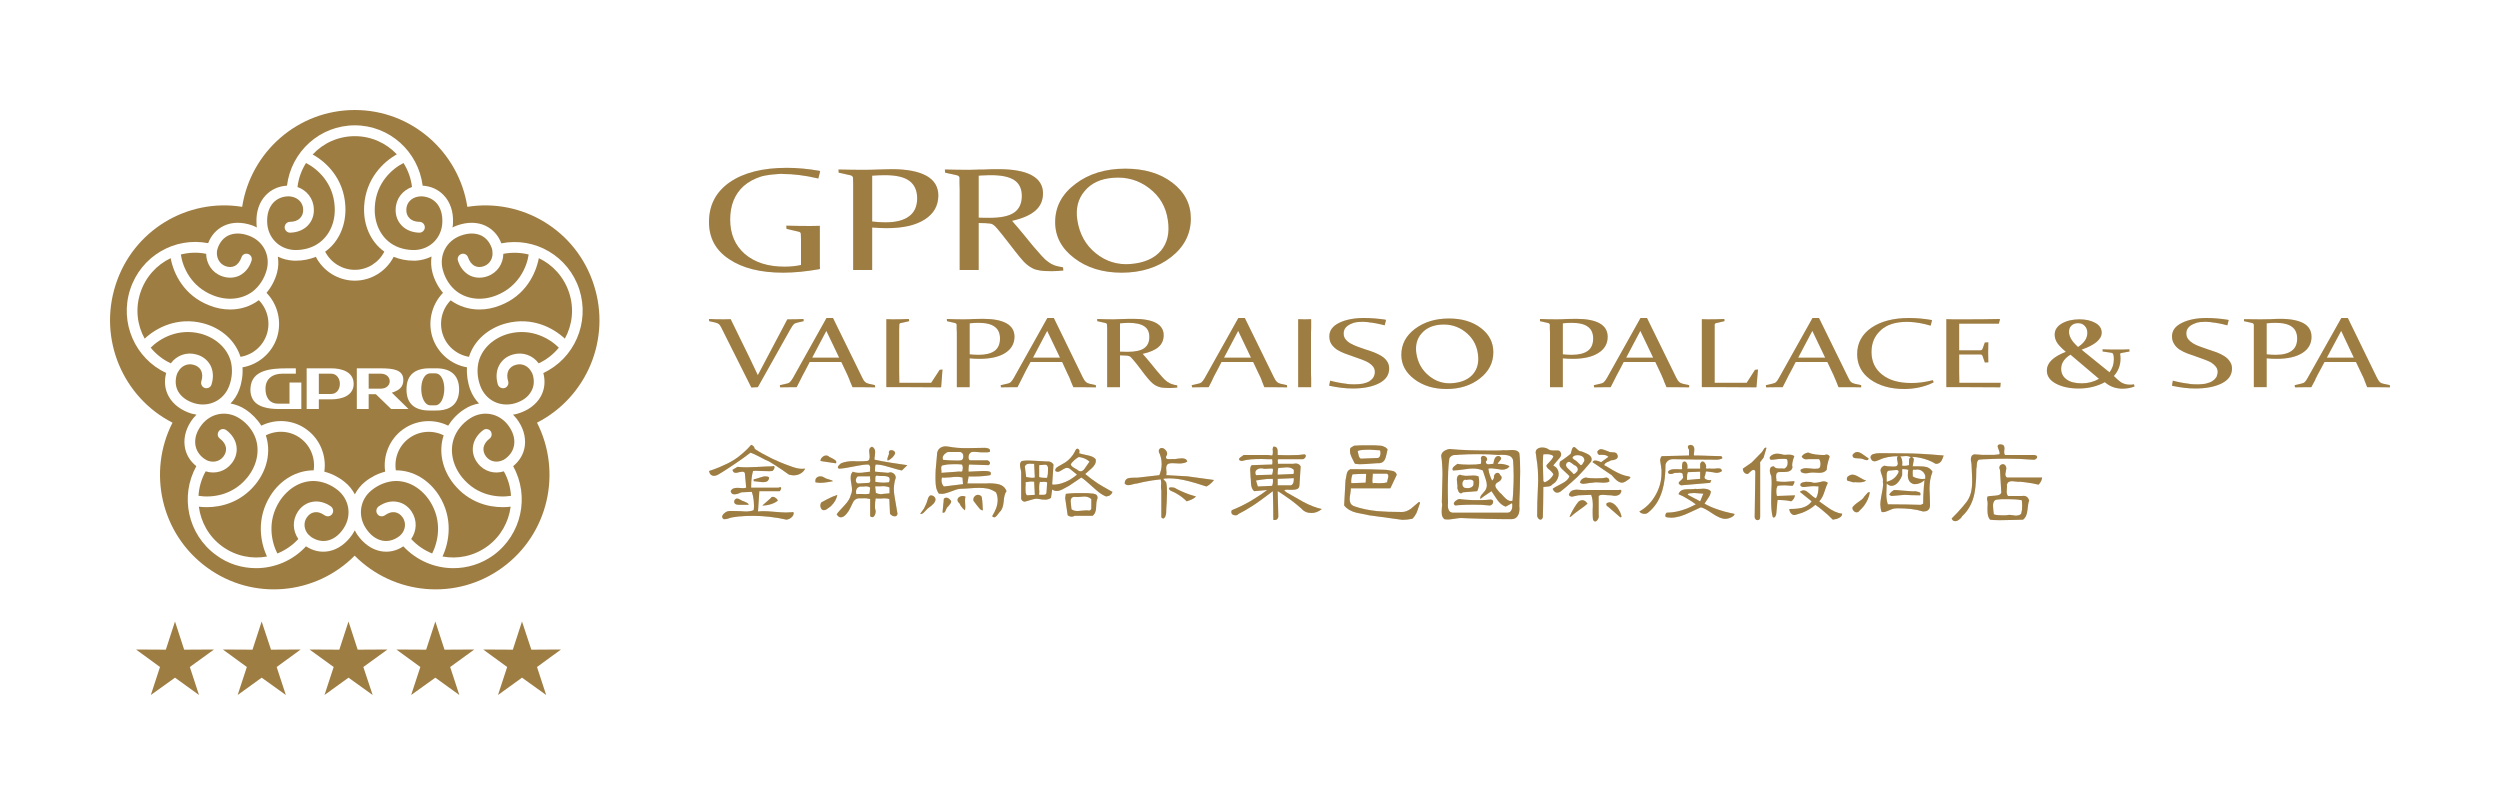 <svg version="1.2" xmlns="http://www.w3.org/2000/svg" viewBox="0 0 1500 484" width="1500" height="484">
	<title>logo-gprovalparaiso</title>
	<defs>
		<clipPath clipPathUnits="userSpaceOnUse" id="cp1">
			<path d="m0 0h1500v484h-1500z"/>
		</clipPath>
	</defs>
	<style>
		.s0 { fill: #9e7d43 } 
	</style>
	<g id="Página 1" clip-path="url(#cp1)">
		<g id="Capa 1">
			<g id="Group: 2 objects">
				<g id="Group: 4 objects">
					<g id="Group: 24 objects">
						<path id="Path" fill-rule="evenodd" class="s0" d="m678.5 158.4q-11.8 1-21-6.4c-6.2-5-9.8-11.6-11.1-19.9q-1.6-10.5 4.4-17.5c3.9-4.7 9.5-7.3 16.8-7.9q12.4-1.1 21.9 6.2 9.5 7.2 11.2 19.1c1.2 7.6-0.2 13.7-4.1 18.4q-6 7-18.1 8zm-3.3-57.2q-18 0-30 9.2-12.1 9.1-12.1 22.9 0 12.9 11.5 21.6 11.4 8.7 28.4 8.7c11.7 0 21.6-3.1 29.6-9.3q11.9-9.3 11.9-23.2 0-13-11.1-21.5-11-8.4-28.2-8.4z"/>
						<path id="Path" class="s0" d="m463.6 104.7c1.1-0.1 2.3-0.2 3.5-0.3 0.6 0 1.2-0.1 1.7-0.1 0.4 0 0.8 0.1 1.2 0.1 5.5 0 12.5 0.7 21 2.7l1.1-4.3-0.4-0.3c-6.8-1.2-13.4-1.8-19.6-1.8q-21.6 0-34.2 8.6-12.5 8.7-12.5 23.9 0 14.4 12.1 22.3 12 8.1 32.4 8.1c6.6 0 13.8-0.7 21.7-2.1l0.4-0.4v-0.9h-0.1v-24.7c-1.9 0-3.8 0.1-5.7 0.1q-6.9 0-14.4-0.2l0.1 1.9 7.2 1.7c0.9 0.2 1.4 0.6 1.4 1.4q0.1 1.5 0.1 3.2 0 1.8 0 4v11.4c-3.2 0.7-6.5 1-9.9 1q-14.9 0-23.8-7.6-8.8-7.7-8.8-20.7c0-8.5 2.7-15.2 8.1-20.1q4.3-3.7 10.2-5.6c0 0 1.6-0.6 4.8-1 0.8-0.2 1.6-0.2 2.4-0.3z"/>
						<path id="Path" fill-rule="evenodd" class="s0" d="m531.3 133.4q-4 0-8-0.5v-27.5c2.6-0.2 5.2-0.3 7.8-0.3q9.9 0 14.5 3.4c3.1 2.3 4.7 5.8 4.7 10.5 0 4.9-1.7 8.5-4.9 10.8-3.2 2.4-7.9 3.6-14.1 3.6zm3.8-31.9c-2.4 0-5.2 0.1-8.1 0.2q-4.5 0.2-9.3 0.2c-4.7 0-9.6-0.1-14.6-0.2l0.1 1.9 7.2 1.6q1.3 0.4 1.4 1.5 0.1 1.4 0.1 3.2 0 1.7 0 3.9v48.2c1.9 0 3.9 0 5.8 0 1.8 0 3.7 0 5.6 0v-25.5q4.6 0.4 8.7 0.4 14.7 0 22.8-5.2 8.1-5.1 8.2-14.3 0-7.9-7.1-11.9c-4.7-2.6-11.6-4-20.8-4z"/>
						<path id="Path" fill-rule="evenodd" class="s0" d="m587.2 130.6v-25.2q2.1-0.2 4-0.2c1.2-0.1 2.3-0.1 3.4-0.1 6.4 0 11 1 14 3 3 2 4.5 5.2 4.5 9.5 0 4.5-1.6 7.9-4.7 10-3.1 2.1-8 3.1-14.7 3.1-2 0-4.2 0-6.5-0.1zm45.7 28.7q-1.1-0.4-2-0.9-1.1-0.6-2-1.3c-1.3-0.9-2.7-2.2-4.2-3.9q-2.2-2.4-4.9-5.6-2.7-3.2-5.8-7.1-3.1-3.8-6.8-8 9.4-2.1 14-6.1 4.6-4 4.6-10.4 0-7.1-6.7-10.8-6.7-3.7-20-3.7c-0.9 0-2 0-3.4 0q-2.1 0.1-5.2 0.2c-2.1 0-3.9 0-5.3 0.1q-2.2 0.1-3.6 0.1c-4.8 0-9.7-0.1-14.7-0.2l0.2 1.9 7.2 1.6q1.3 0.4 1.4 1.5 0 1.4 0 3.2 0.1 1.7 0.1 3.9v48.2c1.9 0 3.9 0 5.8 0 1.8 0 3.7 0 5.6 0v-28.2l4 0.1q1.5 0.1 2.5 0.2 1 0.1 1.7 0.4 0.7 0.4 1.4 1 0.6 0.6 1.5 1.6c1.9 2.3 3.9 4.7 5.7 7.1 1.8 2.4 3.5 4.6 5.2 6.7q2.5 3.2 4.8 5.8c1.5 1.6 3.1 2.9 4.7 3.8q1.1 0.7 2.3 1.1c0.8 0.2 1.6 0.5 2.5 0.6q1.5 0.3 3.3 0.4c1.2 0 2.6 0.1 4.2 0.1q2.8 0 7-0.4l-0.2-1.9q-1.4-0.3-2.6-0.5c-0.8-0.2-1.6-0.4-2.3-0.6z"/>
						<path id="Path" fill-rule="evenodd" class="s0" d="m871.6 229.9q-8 0.7-14.2-4.4c-4.2-3.4-6.7-7.8-7.6-13.5q-1-7.1 3-11.8c2.7-3.2 6.5-5 11.4-5.4q8.4-0.7 14.8 4.2c4.3 3.3 6.9 7.6 7.7 13q1.2 7.7-2.9 12.5-4 4.7-12.2 5.4zm-2.2-38.8c-8.2 0-14.9 2.1-20.4 6.2q-8.2 6.2-8.2 15.6 0 8.7 7.8 14.6 7.8 5.9 19.3 5.9 11.9 0 20-6.3 8.1-6.3 8.1-15.8 0-8.8-7.5-14.5-7.5-5.7-19.1-5.7z"/>
						<path id="Path" fill-rule="evenodd" class="s0" d="m1240 227.7c-2.2-1.6-3.3-3.7-3.3-6.4q0-5.1 5.6-8.5l17.1 14.5q-4.7 2.7-10.3 2.7-5.9 0-9.1-2.3zm6.9-33.8q2.4 0 3.9 1.6 1.6 1.6 1.6 4.2 0 4.9-5.6 8.5l-1.5-1.5q-3.9-3.9-3.9-7.7 0-2.3 1.5-3.7 1.5-1.4 4-1.4zm26.1 35.7c-1.4-0.9-2.9-2.2-4.7-4q4-4.4 4-10.4 0-1.3-0.2-2.8-0.1-0.5 0.7-0.6l4.9-0.9-0.1-1.3q-1.6 0-3.3 0.1-1.8 0-3.8 0-2.3 0-4.6 0-2.2-0.1-4.4-0.1l0.1 1.3 4.8 0.7q0.8 0.1 1.2 0.4 0.3 0.2 0.4 0.8 0.3 1.1 0.3 2.8 0 4.4-2.6 7.8l-16.8-13.6q12.1-4.2 12.1-10.2 0-3.8-3.9-5.9-3.8-2.1-9.4-2.1-6.3 0-10.6 2.5-4.3 2.5-4.3 6.7 0 2.2 1.2 4.4 1.2 2.2 5.5 5.9-11.4 4.4-11.4 11.2 0 5 5.5 7.9 5.5 2.9 13.6 2.9 8.7 0 15.7-3.8 4.4 3.9 10.6 3.9 3.8 0 7.2-1.3l-0.3-1.3q-1.3 0.2-2.4 0.2-2.8 0-5-1.2z"/>
						<path id="Path" fill-rule="evenodd" class="s0" d="m587.2 212.9q-2.7 0-5.4-0.3v-18.6q2.6-0.3 5.3-0.3c4.5 0 7.7 0.8 9.8 2.4q3.1 2.3 3.1 7 0 5-3.2 7.4-3.3 2.4-9.6 2.4zm16.7-18.9q-4.8-2.7-14.1-2.7-2.5 0-5.5 0.1-3.1 0.2-6.3 0.2-4.9 0-9.9-0.2l0.1 1.3 4.8 1.1q0.9 0.3 1 1 0 1 0 2.2 0 1.2 0.1 2.7v32.6c1.3 0 2.6 0 3.9 0q1.8 0 3.8 0v-17.3q3.1 0.3 5.8 0.3 10 0 15.5-3.5 5.5-3.5 5.6-9.7 0-5.4-4.8-8.1z"/>
						<path id="Path" fill-rule="evenodd" class="s0" d="m943.1 212.9q-2.7 0-5.4-0.3v-18.6q2.6-0.3 5.3-0.3 6.7 0 9.8 2.4c2.1 1.5 3.1 3.9 3.1 7q0 5-3.2 7.4-3.3 2.4-9.6 2.4zm16.7-18.9q-4.8-2.7-14.1-2.7-2.5 0-5.5 0.1-3.1 0.2-6.3 0.2-4.9 0-9.9-0.2v1.3l4.9 1.1q0.9 0.3 1 1 0 1 0 2.2 0.1 1.2 0.1 2.7v32.6c1.3 0 2.6 0 3.9 0 1.2 0 2.5 0 3.8 0v-17.3q3.1 0.3 5.8 0.3 10 0 15.5-3.5 5.6-3.5 5.6-9.7 0-5.4-4.8-8.1z"/>
						<path id="Path" fill-rule="evenodd" class="s0" d="m1365.4 212.9q-2.6 0-5.4-0.3v-18.6q2.7-0.3 5.3-0.3c4.5 0 7.8 0.8 9.9 2.4q3.1 2.3 3.1 7c0 3.4-1.1 5.8-3.3 7.4-2.2 1.6-5.3 2.4-9.6 2.4zm16.8-18.9c-3.3-1.8-7.9-2.7-14.1-2.7q-2.5 0-5.6 0.2-3 0.1-6.2 0.1-4.9 0-9.9-0.1v1.2l4.9 1.1q0.9 0.3 1 1 0 1 0 2.2 0 1.2 0 2.7v32.6c1.3 0 2.7 0 4 0 1.1 0 2.4 0 3.7 0v-17.3q3.2 0.3 5.9 0.3 10 0 15.5-3.5 5.5-3.5 5.5-9.7 0-5.4-4.7-8.1z"/>
						<path id="Path" fill-rule="evenodd" class="s0" d="m672 211v-17q1.5-0.2 2.7-0.2 1.3-0.1 2.4-0.1 6.4 0 9.5 2.1 3 2 3 6.4 0 4.6-3.2 6.8-3.1 2.1-9.9 2.1-2.1 0-4.5-0.1zm31 19.4q-0.7-0.2-1.4-0.6-0.6-0.3-1.3-0.8c-0.9-0.6-1.8-1.5-2.8-2.6q-1.5-1.7-3.4-3.9-1.8-2.1-3.9-4.8c-1.4-1.7-2.9-3.5-4.6-5.4q6.4-1.4 9.5-4.1 3.1-2.7 3.1-7.1 0-4.8-4.5-7.3-4.6-2.5-13.6-2.5-0.9 0-2.3 0c-0.9 0-2.1 0.1-3.6 0.1q-2 0.1-3.5 0.1-1.5 0.1-2.4 0.1c-3.3 0-6.6-0.1-10-0.2l0.1 1.3 4.9 1.1q0.9 0.3 0.9 1 0.1 1 0.1 2.2 0 1.2 0 2.7v32.6c1.3 0 2.7 0 4 0q1.8 0 3.7 0v-19.1l2.8 0.1q1 0 1.7 0.1 0.6 0.1 1.1 0.3 0.5 0.2 0.9 0.6 0.5 0.5 1.1 1.2 2 2.3 3.8 4.7 1.9 2.5 3.5 4.6 1.7 2.2 3.3 3.9 1.6 1.7 3.2 2.6 0.8 0.4 1.6 0.7 0.7 0.3 1.7 0.5 0.9 0.1 2.2 0.2 1.2 0 2.8 0.1 1.9 0 4.7-0.3l-0.1-1.3q-0.9-0.2-1.7-0.3c-0.6-0.2-1.1-0.3-1.6-0.5z"/>
						<path id="Path" class="s0" d="m476.2 194.6q0.7-0.7 2.1-1l3.9-0.9-0.1-1.3q-4 0.2-8.4 0.2-0.7 0-1.3 0l-17.7 33.5-5-10.5-11.3-23.1c-1.3 0-2.6 0.1-3.9 0.1q-5.2 0-9.1-0.2l0.1 1.3 3.6 0.8q1.6 0.4 2.4 1.1 0.8 0.8 1.7 2.8l17.6 35.1 3.9-0.2 19.6-34.9q1.2-2.1 1.9-2.8z"/>
						<path id="Path" fill-rule="evenodd" class="s0" d="m487.3 214.6l8.5-16.1 7.7 16.1zm34.1 15.7q-1.6-0.4-2.3-1.1-0.9-0.7-1.8-2.7l-17.5-35.7h-3.9l-20.2 36.1q-0.9 1.5-1.6 2.2-0.7 0.8-2.2 1.1l-4 0.9 0.2 1.3q4.4-0.1 7.9-0.1h2l2.3-4.5c0-0.1 0-0.1 0.1-0.2q0.4-1 1.3-2.6l1.3-2.4 2.8-5.4h19l3.7 7.8q0.3 0.7 0.5 1.2 0.4 0.8 0.6 1.4c0.1 0.3 0.3 0.6 0.3 0.9l1.6 3.8c1.4 0 2.8 0 4.1 0q4.4 0 9.5 0.1l-0.1-1.3z"/>
						<path id="Path" fill-rule="evenodd" class="s0" d="m734.4 214.6l8.5-16.1 7.7 16.1zm34.1 15.7q-1.5-0.4-2.3-1.1-0.8-0.7-1.8-2.7l-17.5-35.7h-3.9l-20.2 36.1q-0.9 1.5-1.6 2.2-0.7 0.8-2.2 1.1l-4 0.9 0.3 1.3q4.3-0.1 7.9-0.1h2l2.3-4.5c0-0.1 0-0.1 0-0.2 0.3-0.7 0.8-1.5 1.3-2.6l1.3-2.4 2.8-5.4h19l3.7 7.8q0.3 0.7 0.6 1.2c0.2 0.6 0.4 1 0.6 1.4q0.2 0.5 0.3 0.9l1.5 3.8c1.4 0 2.9 0 4.1 0q4.4 0 9.6 0.1l-0.1-1.3z"/>
						<path id="Path" fill-rule="evenodd" class="s0" d="m1078.9 214.6l8.5-16.1 7.7 16.1zm34.1 15.7c-1-0.2-1.8-0.6-2.3-1q-0.9-0.8-1.8-2.8l-17.5-35.7h-3.9l-20.2 36.1c-0.6 1-1.1 1.8-1.6 2.3q-0.7 0.7-2.2 1l-4 0.9 0.2 1.3q4.4-0.1 7.9-0.1h2l2.3-4.5q0.1-0.1 0.1-0.2 0.5-1 1.3-2.6l1.3-2.4 2.8-5.4h19l3.7 7.8c0.2 0.5 0.4 0.8 0.5 1.2q0.4 0.8 0.6 1.4 0.3 0.5 0.4 0.9l1.5 3.8c1.4 0 2.8 0 4.1 0 2.9 0 6.1 0 9.5 0.1v-1.3z"/>
						<path id="Path" fill-rule="evenodd" class="s0" d="m1396.1 214.6l8.6-16.1 7.6 16.1zm37.8 16.5l-3.7-0.8q-1.5-0.3-2.3-1-0.8-0.8-1.8-2.8l-17.4-35.7h-3.9l-20.3 36.1q-0.8 1.5-1.6 2.3-0.7 0.7-2.2 1l-3.9 0.9 0.2 1.3q4.3-0.1 7.9-0.1h1.9l2.4-4.5c0-0.1 0-0.1 0-0.2q0.5-1 1.3-2.6l1.3-2.4 2.9-5.4h18.9l3.7 7.8q0.3 0.7 0.6 1.2 0.3 0.8 0.6 1.4 0.2 0.5 0.3 0.9l1.5 3.8c1.5 0 2.9 0 4.1 0q4.4 0 9.6 0.1z"/>
						<path id="Path" fill-rule="evenodd" class="s0" d="m619.8 214.6l8.5-16.1 7.7 16.1zm34.1 15.7q-1.6-0.4-2.3-1.1-0.9-0.7-1.9-2.7l-17.4-35.7h-3.9l-20.2 36.1q-0.9 1.5-1.6 2.2-0.7 0.8-2.2 1.1l-4 0.9 0.2 1.3q4.4-0.1 7.9-0.1h2l2.3-4.5c0-0.1 0-0.1 0.1-0.2q0.4-1 1.3-2.6l1.2-2.4 2.9-5.4h19l3.6 7.8q0.4 0.7 0.6 1.2 0.4 0.8 0.6 1.4 0.2 0.5 0.3 0.9l1.6 3.8c1.4 0 2.8 0 4.1 0q4.4 0 9.5 0.1l-0.1-1.3z"/>
						<path id="Path" fill-rule="evenodd" class="s0" d="m975.7 214.6l8.5-16.1 7.7 16.1zm34.1 15.7q-1.5-0.4-2.3-1.1-0.8-0.7-1.8-2.7l-17.5-35.7h-3.9l-20.2 36.1q-0.9 1.5-1.6 2.2-0.7 0.8-2.2 1.1l-4 0.9 0.2 1.3q4.4-0.1 7.9-0.1h2l2.3-4.5c0.1-0.1 0.1-0.1 0.1-0.2q0.5-1 1.3-2.6l1.3-2.4 2.8-5.4h19l3.7 7.8q0.3 0.7 0.5 1.2 0.4 0.8 0.6 1.4 0.3 0.5 0.3 0.9l1.6 3.8c1.4 0 2.8 0 4.1 0q4.4 0 9.5 0.1v-1.3z"/>
						<path id="Path" class="s0" d="m558.7 229.7h-19.1q-0.1-3.2-0.1-6.4v-23.7q0 0 0-1.9 0-2 0.1-3c0-0.5 0.4-0.8 1-0.9l4.9-1.1-0.2-1.3q-5 0.2-9.7 0.2c-1.2 0-2.6-0.1-3.8-0.1v8.2 11.9 5.9 5.8 9c1.3 0 2.7 0 3.9 0h9.9q8.6 0 18.8 0.1l0.3-0.2 0.8-10.5-1.7 0.2z"/>
						<path id="Path" class="s0" d="m1048 229.7h-19.2q0-3.2 0-6.4v-23.7-1.9c0-1.3 0-2.3 0-3 0.1-0.5 0.5-0.8 1.1-0.9l4.8-1.1-0.1-1.3q-5.1 0.2-9.8 0.2c-1.2 0-2.5-0.1-3.7-0.1v8.2 11.9 5.9 5.8 9c1.3 0 2.6 0 3.9 0h9.9q8.6 0 18.8 0.1l0.2-0.2 0.9-10.5-1.8 0.2z"/>
						<path id="Path" class="s0" d="m778.9 191.5v8.2 23.6 9c1.3 0 2.7 0 4 0 1.2 0 2.5 0 3.8 0v-5.8c-0.1-1-0.1-2-0.1-3.2v-23.7q0-1.5 0.1-2.7v-5.4c-1.3 0-2.7 0.1-4 0.1-1.2 0-2.5-0.1-3.8-0.1z"/>
						<path id="Path" class="s0" d="m829 213.7c-1.4-0.9-2.9-1.6-4.6-2.3q-2.6-1-5.3-1.8-2.5-0.9-4.8-1.7c-1.5-0.6-2.9-1.2-4.1-1.9q-1.9-1.1-2.9-2.5c-0.8-1-1.1-2.1-1.1-3.4q0-3.3 3.1-5.1c0.6-0.4 1.4-0.8 2.2-1h-0.1c0 0 1.6-0.9 5.6-0.9q0.3 0 0.5 0c0.3 0 0.5 0 0.8 0q1.2 0.1 2.8 0.2c0 0 0.1 0.1 0.1 0.1 2.6 0.2 5.8 0.8 9.6 1.8l0.8-3.1-0.3-0.3q-6.8-1-13-1-8.8 0-14.8 2.9-5.9 2.9-5.9 8.1 0 2.7 1.2 4.6c0.9 1.4 2 2.4 3.4 3.4q2.1 1.3 4.7 2.3 2.6 1 5.3 1.9 2.5 0.8 4.8 1.7 2.2 0.8 4 1.8 1.8 1.1 2.9 2.5 1 1.4 1 3.2c0 0.8-0.1 1.6-0.4 2.2q0 0 0 0c0 0-0.1 0.4-0.4 0.9q-0.1 0.2-0.3 0.4c-0.1 0.2-0.2 0.4-0.4 0.6-0.2 0.2-0.5 0.5-0.7 0.6-0.2 0.2-0.4 0.3-0.6 0.5-0.1 0.1-0.3 0.2-0.4 0.3q-0.2 0.1-0.3 0.2-0.6 0.3-1.3 0.6-0.2 0-0.4 0.1c-0.6 0.2-1.2 0.4-1.9 0.6q-0.1 0-0.2 0-1 0.2-2.3 0.3-1.3 0.1-2.8 0.1c-1.4 0-2.8-0.1-4.2-0.2q-0.1-0.1-0.2-0.1c-3.6-0.4-7.1-1.1-10-1.9l-0.6 2.9 0.3 0.2q7.6 1.6 13.8 1.6 9.7 0 15.8-3.1 6.1-3.1 6.1-8.9 0-2.4-1.2-4.2-1.2-1.9-3.3-3.2z"/>
						<path id="Path" class="s0" d="m1334.6 213.7q-2-1.3-4.6-2.3c-1.7-0.6-3.5-1.2-5.3-1.8-1.6-0.6-3.2-1.1-4.8-1.7q-2.3-0.8-4.1-1.9-1.8-1.1-2.9-2.5-1.1-1.5-1.1-3.4 0-3.3 3.1-5.1c0.6-0.4 1.4-0.7 2.2-1 0 0 1.5-0.9 5.5-0.9q0.3 0 0.6 0c0.2 0 0.5 0 0.7 0 0.8 0.1 1.8 0.1 2.8 0.2q0.1 0.1 0.2 0.1c2.5 0.2 5.7 0.8 9.5 1.8l0.8-3.1-0.3-0.2q-6.8-1.1-13-1.1-8.8 0-14.7 2.9-6 2.9-6 8.1 0 2.7 1.3 4.6c0.8 1.4 1.9 2.4 3.3 3.4q2.1 1.3 4.7 2.3 2.6 1 5.4 1.9 2.4 0.9 4.7 1.7 2.3 0.8 4.1 1.8 1.7 1.1 2.8 2.5 1.1 1.4 1.1 3.2c0 0.9-0.2 1.6-0.5 2.2q0.1 0 0.1 0c0 0-0.1 0.4-0.4 0.9q-0.1 0.2-0.3 0.4-0.2 0.3-0.5 0.6c-0.2 0.2-0.4 0.5-0.7 0.7-0.1 0.1-0.4 0.2-0.6 0.4-0.1 0.1-0.2 0.2-0.4 0.3q-0.1 0.1-0.3 0.2-0.6 0.3-1.3 0.6-0.2 0-0.4 0.1-0.9 0.3-1.9 0.6-0.1 0-0.1 0c-0.7 0.1-1.5 0.3-2.4 0.3-0.9 0.1-1.8 0.1-2.8 0.1q-2.1 0-4.1-0.2-0.2-0.1-0.2-0.1c-3.6-0.4-7.1-1.1-10.1-1.9l-0.5 2.9 0.2 0.2q7.6 1.6 13.8 1.6 9.7 0 15.9-3.1 6.1-3.1 6.1-8.9 0-2.4-1.3-4.2-1.2-1.9-3.3-3.2z"/>
						<path id="Path" class="s0" d="m1146.6 229.8q-11.1 0-17.4-5.1c-4.2-3.3-6.3-7.9-6.3-13.5q0-8 5.5-13c0.9-0.9 2-1.6 3.2-2.3 0 0 8.6-5.9 26.8-0.5l0.8-3.2-0.2-0.2q-7-1.2-13.6-1.2-13.9 0-22.5 5.8-8.6 5.9-8.6 15.9 0 9.4 7.8 15.1c5.3 3.8 12.1 5.8 20.6 5.8q9.8-0.1 17.5-4l-0.5-1.3q-6.9 1.8-13.1 1.7z"/>
						<path id="Path" class="s0" d="m1182.4 229.7h-6.8q-0.1-3.2-0.1-6.4v-10.6h3.6c2.7 0 5.8 0 9.2 0q0.9 0 1.2 0.8l1.4 4 2.1-0.1q-0.1-4.1-0.1-6 0-1.9 0.1-6l-2.1 0.1-1.4 3.9q-0.3 0.7-1.3 0.8c-3.3 0-6.4 0-9.1 0h-3.6v-16h8.9 9.3 5.6l0.7-2.5-0.3-0.3q-9.8 0.2-18.6 0.2h-9.5c-1.2 0-2.6-0.1-3.8-0.1v8.2 23.6 9c1.3 0 2.7 0 3.9 0h9.4q8.6 0 18.8 0.1l0.3-0.2 0.2-2.5h-5.9z"/>
					</g>
					<g id="Group: 24 objects" style="opacity: .2;mix-blend-mode: multiply">
						<path id="Path" fill-rule="evenodd" class="s0" d="m678.5 158.4q-11.8 1-21-6.4c-6.2-5-9.8-11.6-11.1-19.9q-1.6-10.5 4.4-17.5c3.9-4.7 9.5-7.3 16.8-7.9q12.4-1.1 21.9 6.2 9.5 7.2 11.2 19.1c1.2 7.6-0.2 13.7-4.1 18.4q-6 7-18.1 8zm-3.3-57.2q-18 0-30 9.2-12.1 9.1-12.1 22.9 0 12.9 11.5 21.6 11.4 8.7 28.4 8.7c11.7 0 21.6-3.1 29.6-9.3q11.9-9.3 11.9-23.2 0-13-11.1-21.5-11-8.4-28.2-8.4z"/>
						<path id="Path" class="s0" d="m463.6 104.7c1.1-0.1 2.3-0.2 3.5-0.3 0.6 0 1.2-0.1 1.7-0.1 0.4 0 0.8 0.1 1.2 0.1 5.5 0 12.5 0.7 21 2.7l1.1-4.3-0.4-0.3c-6.8-1.2-13.4-1.8-19.6-1.8q-21.6 0-34.2 8.6-12.5 8.7-12.5 23.9 0 14.4 12.1 22.3 12 8.1 32.4 8.1c6.6 0 13.8-0.7 21.7-2.1l0.4-0.4v-0.9h-0.1v-24.7c-1.9 0-3.8 0.1-5.7 0.1q-6.9 0-14.4-0.2l0.1 1.9 7.2 1.7c0.9 0.2 1.4 0.6 1.4 1.4q0.1 1.5 0.1 3.2 0 1.8 0 4v11.4c-3.2 0.7-6.5 1-9.9 1q-14.9 0-23.8-7.6-8.8-7.7-8.8-20.7c0-8.5 2.7-15.2 8.1-20.1q4.3-3.7 10.2-5.6c0 0 1.6-0.6 4.8-1 0.8-0.2 1.6-0.2 2.4-0.3z"/>
						<path id="Path" fill-rule="evenodd" class="s0" d="m531.3 133.4q-4 0-8-0.5v-27.5c2.6-0.2 5.2-0.3 7.8-0.3q9.9 0 14.5 3.4c3.1 2.3 4.7 5.8 4.7 10.5 0 4.9-1.7 8.5-4.9 10.8-3.2 2.4-7.9 3.6-14.1 3.6zm3.8-31.9c-2.4 0-5.2 0.1-8.1 0.2q-4.5 0.2-9.3 0.2c-4.7 0-9.6-0.1-14.6-0.2l0.1 1.9 7.2 1.6q1.3 0.4 1.4 1.5 0.1 1.4 0.1 3.2 0 1.7 0 3.9v48.2c1.9 0 3.9 0 5.8 0 1.8 0 3.7 0 5.6 0v-25.5q4.6 0.4 8.7 0.4 14.7 0 22.8-5.2 8.1-5.1 8.2-14.3 0-7.9-7.1-11.9c-4.7-2.6-11.6-4-20.8-4z"/>
						<path id="Path" fill-rule="evenodd" class="s0" d="m587.2 130.6v-25.2q2.1-0.2 4-0.2c1.2-0.1 2.3-0.1 3.4-0.1 6.4 0 11 1 14 3 3 2 4.5 5.2 4.5 9.5 0 4.5-1.6 7.9-4.7 10-3.1 2.1-8 3.1-14.7 3.1-2 0-4.2 0-6.5-0.1zm45.7 28.7q-1.1-0.4-2-0.9-1.1-0.6-2-1.3c-1.3-0.9-2.7-2.2-4.2-3.9q-2.2-2.4-4.9-5.6-2.7-3.2-5.8-7.1-3.1-3.8-6.8-8 9.4-2.1 14-6.1 4.6-4 4.6-10.4 0-7.1-6.7-10.8-6.7-3.7-20-3.7c-0.9 0-2 0-3.4 0q-2.1 0.1-5.2 0.2c-2.1 0-3.9 0-5.3 0.1q-2.2 0.1-3.6 0.1c-4.8 0-9.7-0.1-14.7-0.2l0.2 1.9 7.2 1.6q1.3 0.4 1.4 1.5 0 1.4 0 3.2 0.1 1.7 0.1 3.9v48.2c1.9 0 3.9 0 5.8 0 1.8 0 3.7 0 5.6 0v-28.2l4 0.1q1.5 0.1 2.5 0.2 1 0.1 1.7 0.4 0.7 0.4 1.4 1 0.6 0.6 1.5 1.6c1.9 2.3 3.9 4.7 5.7 7.1 1.8 2.4 3.5 4.6 5.2 6.7q2.5 3.2 4.8 5.8c1.5 1.6 3.1 2.9 4.7 3.8q1.1 0.7 2.3 1.1c0.8 0.2 1.6 0.5 2.5 0.6q1.5 0.3 3.3 0.4c1.2 0 2.6 0.1 4.2 0.1q2.8 0 7-0.4l-0.2-1.9q-1.4-0.3-2.6-0.5c-0.8-0.2-1.6-0.4-2.3-0.6z"/>
						<path id="Path" fill-rule="evenodd" class="s0" d="m871.6 229.9q-8 0.7-14.2-4.4c-4.2-3.4-6.7-7.8-7.6-13.5q-1-7.1 3-11.8c2.7-3.2 6.5-5 11.4-5.4q8.4-0.7 14.8 4.2c4.3 3.3 6.9 7.6 7.7 13q1.2 7.7-2.9 12.5-4 4.7-12.2 5.4zm-2.2-38.8c-8.2 0-14.9 2.1-20.4 6.2q-8.2 6.2-8.2 15.6 0 8.7 7.8 14.6 7.8 5.9 19.3 5.9 11.9 0 20-6.3 8.1-6.3 8.1-15.8 0-8.8-7.5-14.5-7.5-5.7-19.1-5.7z"/>
						<path id="Path" fill-rule="evenodd" class="s0" d="m1240 227.7c-2.2-1.6-3.3-3.7-3.3-6.4q0-5.1 5.6-8.5l17.1 14.5q-4.7 2.7-10.3 2.7-5.9 0-9.1-2.3zm6.9-33.8q2.4 0 3.9 1.6 1.6 1.6 1.6 4.2 0 4.9-5.6 8.5l-1.5-1.5q-3.9-3.9-3.9-7.7 0-2.3 1.5-3.7 1.5-1.4 4-1.4zm26.1 35.7c-1.4-0.9-2.9-2.2-4.7-4q4-4.4 4-10.4 0-1.3-0.2-2.8-0.1-0.5 0.7-0.6l4.9-0.9-0.1-1.3q-1.6 0-3.3 0.1-1.8 0-3.8 0-2.3 0-4.6 0-2.2-0.1-4.4-0.1l0.1 1.3 4.8 0.7q0.8 0.1 1.2 0.4 0.3 0.2 0.4 0.8 0.3 1.1 0.3 2.8 0 4.4-2.6 7.8l-16.8-13.6q12.1-4.2 12.1-10.2 0-3.8-3.9-5.9-3.8-2.1-9.4-2.1-6.3 0-10.6 2.5-4.3 2.5-4.3 6.7 0 2.2 1.2 4.4 1.2 2.2 5.5 5.9-11.4 4.4-11.4 11.2 0 5 5.5 7.9 5.5 2.9 13.6 2.9 8.7 0 15.7-3.8 4.4 3.9 10.6 3.9 3.8 0 7.2-1.3l-0.3-1.3q-1.3 0.2-2.4 0.2-2.8 0-5-1.2z"/>
						<path id="Path" fill-rule="evenodd" class="s0" d="m587.2 212.9q-2.7 0-5.4-0.3v-18.6q2.6-0.3 5.3-0.3c4.5 0 7.7 0.8 9.8 2.4q3.1 2.3 3.1 7 0 5-3.2 7.4-3.3 2.4-9.6 2.4zm16.7-18.9q-4.8-2.7-14.1-2.7-2.5 0-5.5 0.1-3.1 0.2-6.3 0.2-4.9 0-9.9-0.2l0.1 1.3 4.8 1.1q0.9 0.3 1 1 0 1 0 2.2 0 1.2 0.1 2.7v32.6c1.3 0 2.6 0 3.9 0q1.8 0 3.8 0v-17.3q3.1 0.3 5.8 0.3 10 0 15.5-3.5 5.5-3.5 5.6-9.7 0-5.4-4.8-8.1z"/>
						<path id="Path" fill-rule="evenodd" class="s0" d="m943.1 212.9q-2.7 0-5.4-0.3v-18.6q2.6-0.3 5.3-0.3 6.7 0 9.8 2.4c2.1 1.5 3.1 3.9 3.1 7q0 5-3.2 7.4-3.3 2.4-9.6 2.4zm16.7-18.9q-4.8-2.7-14.1-2.7-2.5 0-5.5 0.1-3.1 0.2-6.3 0.2-4.9 0-9.9-0.2v1.3l4.9 1.1q0.9 0.3 1 1 0 1 0 2.2 0.1 1.2 0.1 2.7v32.6c1.3 0 2.6 0 3.9 0 1.2 0 2.5 0 3.8 0v-17.3q3.1 0.3 5.8 0.3 10 0 15.5-3.5 5.6-3.5 5.6-9.7 0-5.4-4.8-8.1z"/>
						<path id="Path" fill-rule="evenodd" class="s0" d="m1365.4 212.9q-2.6 0-5.4-0.3v-18.6q2.7-0.3 5.3-0.3c4.5 0 7.8 0.8 9.9 2.4q3.1 2.3 3.1 7c0 3.4-1.1 5.8-3.3 7.4-2.2 1.6-5.3 2.4-9.6 2.4zm16.8-18.9c-3.3-1.8-7.9-2.7-14.1-2.7q-2.5 0-5.6 0.2-3 0.1-6.2 0.1-4.9 0-9.9-0.1v1.2l4.9 1.1q0.9 0.3 1 1 0 1 0 2.2 0 1.2 0 2.7v32.6c1.3 0 2.7 0 4 0 1.1 0 2.4 0 3.7 0v-17.3q3.2 0.3 5.9 0.3 10 0 15.5-3.5 5.5-3.5 5.5-9.7 0-5.4-4.7-8.1z"/>
						<path id="Path" fill-rule="evenodd" class="s0" d="m672 211v-17q1.5-0.2 2.7-0.2 1.3-0.1 2.4-0.1 6.4 0 9.5 2.1 3 2 3 6.4 0 4.6-3.2 6.8-3.1 2.1-9.9 2.1-2.1 0-4.5-0.1zm31 19.4q-0.7-0.2-1.4-0.6-0.6-0.3-1.3-0.8c-0.9-0.6-1.8-1.5-2.8-2.6q-1.5-1.7-3.4-3.9-1.8-2.1-3.9-4.8c-1.4-1.7-2.9-3.5-4.6-5.4q6.4-1.4 9.5-4.1 3.1-2.7 3.1-7.1 0-4.8-4.5-7.3-4.6-2.5-13.6-2.5-0.9 0-2.3 0c-0.9 0-2.1 0.1-3.6 0.1q-2 0.1-3.5 0.1-1.5 0.1-2.4 0.1c-3.3 0-6.6-0.1-10-0.2l0.1 1.3 4.9 1.1q0.9 0.3 0.9 1 0.1 1 0.1 2.2 0 1.2 0 2.7v32.6c1.3 0 2.7 0 4 0q1.8 0 3.7 0v-19.1l2.8 0.1q1 0 1.7 0.1 0.6 0.1 1.1 0.3 0.5 0.2 0.9 0.6 0.5 0.5 1.1 1.2 2 2.3 3.8 4.7 1.9 2.5 3.5 4.6 1.7 2.2 3.3 3.9 1.6 1.7 3.2 2.6 0.8 0.4 1.6 0.7 0.7 0.3 1.7 0.5 0.9 0.1 2.2 0.2 1.2 0 2.8 0.1 1.9 0 4.7-0.3l-0.1-1.3q-0.9-0.2-1.7-0.3c-0.6-0.2-1.1-0.3-1.6-0.5z"/>
						<path id="Path" class="s0" d="m476.2 194.6q0.7-0.7 2.1-1l3.9-0.9-0.1-1.3q-4 0.2-8.4 0.2-0.7 0-1.3 0l-17.7 33.5-5-10.5-11.3-23.1c-1.3 0-2.6 0.1-3.9 0.1q-5.2 0-9.1-0.2l0.1 1.3 3.6 0.8q1.6 0.4 2.4 1.1 0.8 0.8 1.7 2.8l17.6 35.1 3.9-0.2 19.6-34.9q1.2-2.1 1.9-2.8z"/>
						<path id="Path" fill-rule="evenodd" class="s0" d="m487.3 214.6l8.5-16.1 7.7 16.1zm34.1 15.7q-1.6-0.4-2.3-1.1-0.9-0.7-1.8-2.7l-17.5-35.7h-3.9l-20.2 36.1q-0.9 1.5-1.6 2.2-0.7 0.8-2.2 1.1l-4 0.9 0.2 1.3q4.4-0.1 7.9-0.1h2l2.3-4.5c0-0.1 0-0.1 0.1-0.2q0.4-1 1.3-2.6l1.3-2.4 2.8-5.4h19l3.7 7.8q0.3 0.7 0.5 1.2 0.4 0.8 0.6 1.4c0.1 0.3 0.3 0.6 0.3 0.9l1.6 3.8c1.4 0 2.8 0 4.1 0q4.4 0 9.5 0.1l-0.1-1.3z"/>
						<path id="Path" fill-rule="evenodd" class="s0" d="m734.4 214.6l8.5-16.1 7.7 16.1zm34.1 15.7q-1.5-0.4-2.3-1.1-0.8-0.7-1.8-2.7l-17.5-35.7h-3.9l-20.2 36.1q-0.9 1.5-1.6 2.2-0.7 0.8-2.2 1.1l-4 0.9 0.3 1.3q4.3-0.1 7.9-0.1h2l2.3-4.5c0-0.1 0-0.1 0-0.2 0.3-0.7 0.8-1.5 1.3-2.6l1.3-2.4 2.8-5.4h19l3.7 7.8q0.3 0.7 0.6 1.2c0.2 0.6 0.4 1 0.6 1.4q0.2 0.5 0.3 0.9l1.5 3.8c1.4 0 2.9 0 4.1 0q4.4 0 9.6 0.1l-0.1-1.3z"/>
						<path id="Path" fill-rule="evenodd" class="s0" d="m1078.9 214.6l8.5-16.1 7.7 16.1zm34.1 15.7c-1-0.2-1.8-0.6-2.3-1q-0.9-0.8-1.8-2.8l-17.5-35.7h-3.9l-20.2 36.1c-0.6 1-1.1 1.8-1.6 2.3q-0.7 0.7-2.2 1l-4 0.9 0.2 1.3q4.4-0.1 7.9-0.1h2l2.3-4.5q0.1-0.1 0.1-0.2 0.5-1 1.3-2.6l1.3-2.4 2.8-5.4h19l3.7 7.8c0.2 0.5 0.4 0.8 0.5 1.2q0.4 0.8 0.6 1.4 0.3 0.5 0.4 0.9l1.5 3.8c1.4 0 2.8 0 4.1 0 2.9 0 6.1 0 9.5 0.1v-1.3z"/>
						<path id="Path" fill-rule="evenodd" class="s0" d="m1396.1 214.6l8.6-16.1 7.6 16.1zm37.8 16.5l-3.7-0.8q-1.5-0.3-2.3-1-0.8-0.8-1.8-2.8l-17.4-35.7h-3.9l-20.3 36.1q-0.8 1.5-1.6 2.3-0.7 0.7-2.2 1l-3.9 0.9 0.2 1.3q4.3-0.1 7.9-0.1h1.9l2.4-4.5c0-0.1 0-0.1 0-0.2q0.5-1 1.3-2.6l1.3-2.4 2.9-5.4h18.9l3.7 7.8q0.3 0.7 0.6 1.2 0.3 0.8 0.6 1.4 0.2 0.5 0.3 0.9l1.5 3.8c1.5 0 2.9 0 4.1 0q4.4 0 9.6 0.1z"/>
						<path id="Path" fill-rule="evenodd" class="s0" d="m619.8 214.6l8.5-16.1 7.7 16.1zm34.1 15.7q-1.6-0.4-2.3-1.1-0.9-0.7-1.9-2.7l-17.4-35.7h-3.9l-20.2 36.1q-0.9 1.5-1.6 2.2-0.7 0.8-2.2 1.1l-4 0.9 0.2 1.3q4.4-0.1 7.9-0.1h2l2.3-4.5c0-0.1 0-0.1 0.1-0.2q0.4-1 1.3-2.6l1.2-2.4 2.9-5.4h19l3.6 7.8q0.4 0.7 0.6 1.2 0.4 0.8 0.6 1.4 0.2 0.5 0.3 0.9l1.6 3.8c1.4 0 2.8 0 4.1 0q4.4 0 9.5 0.1l-0.1-1.3z"/>
						<path id="Path" fill-rule="evenodd" class="s0" d="m975.7 214.6l8.5-16.1 7.7 16.1zm34.1 15.7q-1.5-0.4-2.3-1.1-0.8-0.7-1.8-2.7l-17.5-35.7h-3.9l-20.2 36.1q-0.9 1.5-1.6 2.2-0.7 0.8-2.2 1.1l-4 0.9 0.2 1.3q4.4-0.1 7.9-0.1h2l2.3-4.5c0.1-0.1 0.1-0.1 0.1-0.2q0.5-1 1.3-2.6l1.3-2.4 2.8-5.4h19l3.7 7.8q0.3 0.7 0.5 1.2 0.4 0.8 0.6 1.4 0.3 0.5 0.3 0.9l1.6 3.8c1.4 0 2.8 0 4.1 0q4.4 0 9.5 0.1v-1.3z"/>
						<path id="Path" class="s0" d="m558.7 229.7h-19.1q-0.1-3.2-0.1-6.4v-23.7q0 0 0-1.9 0-2 0.1-3c0-0.5 0.4-0.8 1-0.9l4.9-1.1-0.2-1.3q-5 0.2-9.7 0.2c-1.2 0-2.6-0.1-3.8-0.1v8.2 11.9 5.9 5.8 9c1.3 0 2.7 0 3.9 0h9.9q8.6 0 18.8 0.1l0.3-0.2 0.8-10.5-1.7 0.2z"/>
						<path id="Path" class="s0" d="m1048 229.7h-19.2q0-3.2 0-6.4v-23.7-1.9c0-1.3 0-2.3 0-3 0.1-0.5 0.5-0.8 1.1-0.9l4.8-1.1-0.1-1.3q-5.1 0.2-9.8 0.2c-1.2 0-2.5-0.1-3.7-0.1v8.2 11.9 5.9 5.8 9c1.3 0 2.6 0 3.9 0h9.9q8.6 0 18.8 0.1l0.2-0.2 0.9-10.5-1.8 0.2z"/>
						<path id="Path" class="s0" d="m778.9 191.5v8.2 23.6 9c1.3 0 2.7 0 4 0 1.2 0 2.5 0 3.8 0v-5.8c-0.1-1-0.1-2-0.1-3.2v-23.7q0-1.5 0.1-2.7v-5.4c-1.3 0-2.7 0.1-4 0.1-1.2 0-2.5-0.1-3.8-0.1z"/>
						<path id="Path" class="s0" d="m829 213.7c-1.4-0.9-2.9-1.6-4.6-2.3q-2.6-1-5.3-1.8-2.5-0.9-4.8-1.7c-1.5-0.6-2.9-1.2-4.1-1.9q-1.9-1.1-2.9-2.5c-0.8-1-1.1-2.1-1.1-3.4q0-3.3 3.1-5.1c0.6-0.4 1.4-0.8 2.2-1h-0.1c0 0 1.6-0.9 5.6-0.9q0.3 0 0.5 0c0.3 0 0.5 0 0.8 0q1.2 0.1 2.8 0.2c0 0 0.1 0.1 0.1 0.1 2.6 0.2 5.8 0.8 9.6 1.8l0.8-3.1-0.3-0.3q-6.8-1-13-1-8.8 0-14.8 2.9-5.9 2.9-5.9 8.1 0 2.7 1.2 4.6c0.9 1.4 2 2.4 3.4 3.4q2.1 1.3 4.7 2.3 2.6 1 5.3 1.9 2.5 0.8 4.8 1.7 2.2 0.8 4 1.8 1.8 1.1 2.9 2.5 1 1.4 1 3.2c0 0.8-0.1 1.6-0.4 2.2q0 0 0 0c0 0-0.1 0.4-0.4 0.9q-0.1 0.2-0.3 0.4c-0.1 0.2-0.2 0.4-0.4 0.6-0.2 0.2-0.5 0.5-0.7 0.6-0.2 0.2-0.4 0.3-0.6 0.5-0.1 0.1-0.3 0.2-0.4 0.3q-0.2 0.1-0.3 0.2-0.6 0.3-1.3 0.6-0.2 0-0.4 0.1c-0.6 0.2-1.2 0.4-1.9 0.6q-0.1 0-0.2 0-1 0.2-2.3 0.3-1.3 0.1-2.8 0.1c-1.4 0-2.8-0.1-4.2-0.2q-0.1-0.1-0.2-0.1c-3.6-0.4-7.1-1.1-10-1.9l-0.6 2.9 0.3 0.2q7.6 1.6 13.8 1.6 9.7 0 15.8-3.1 6.1-3.1 6.1-8.9 0-2.4-1.2-4.2-1.2-1.9-3.3-3.2z"/>
						<path id="Path" class="s0" d="m1334.6 213.7q-2-1.3-4.6-2.3c-1.7-0.6-3.5-1.2-5.3-1.8-1.6-0.6-3.2-1.1-4.8-1.7q-2.3-0.8-4.1-1.9-1.8-1.1-2.9-2.5-1.1-1.5-1.1-3.4 0-3.3 3.1-5.1c0.6-0.4 1.4-0.7 2.2-1 0 0 1.5-0.9 5.5-0.9q0.3 0 0.6 0c0.2 0 0.5 0 0.7 0 0.8 0.1 1.8 0.1 2.8 0.2q0.1 0.1 0.2 0.1c2.5 0.2 5.7 0.8 9.5 1.8l0.8-3.1-0.3-0.2q-6.8-1.1-13-1.1-8.8 0-14.7 2.9-6 2.9-6 8.1 0 2.7 1.3 4.6c0.8 1.4 1.9 2.4 3.3 3.4q2.1 1.3 4.7 2.3 2.6 1 5.4 1.9 2.4 0.9 4.7 1.7 2.3 0.8 4.1 1.8 1.7 1.1 2.8 2.5 1.1 1.4 1.1 3.2c0 0.9-0.2 1.6-0.5 2.2q0.1 0 0.1 0c0 0-0.1 0.4-0.4 0.9q-0.1 0.2-0.3 0.4-0.2 0.3-0.5 0.6c-0.2 0.2-0.4 0.5-0.7 0.7-0.1 0.1-0.4 0.2-0.6 0.4-0.1 0.1-0.2 0.2-0.4 0.3q-0.1 0.1-0.3 0.2-0.6 0.3-1.3 0.6-0.2 0-0.4 0.1-0.9 0.3-1.9 0.6-0.1 0-0.1 0c-0.7 0.1-1.5 0.3-2.4 0.3-0.9 0.1-1.8 0.1-2.8 0.1q-2.1 0-4.1-0.2-0.2-0.1-0.2-0.1c-3.6-0.4-7.1-1.1-10.1-1.9l-0.5 2.9 0.2 0.2q7.6 1.6 13.8 1.6 9.7 0 15.9-3.1 6.1-3.1 6.1-8.9 0-2.4-1.3-4.2-1.2-1.9-3.3-3.2z"/>
						<path id="Path" class="s0" d="m1146.6 229.8q-11.1 0-17.4-5.1c-4.2-3.3-6.3-7.9-6.3-13.5q0-8 5.5-13c0.9-0.9 2-1.6 3.2-2.3 0 0 8.6-5.9 26.8-0.5l0.8-3.2-0.2-0.2q-7-1.2-13.6-1.2-13.9 0-22.5 5.8-8.6 5.9-8.6 15.9 0 9.4 7.8 15.1c5.3 3.8 12.1 5.8 20.6 5.8q9.8-0.1 17.5-4l-0.5-1.3q-6.9 1.8-13.1 1.7z"/>
						<path id="Path" class="s0" d="m1182.4 229.7h-6.8q-0.1-3.2-0.1-6.4v-10.6h3.6c2.7 0 5.8 0 9.2 0q0.9 0 1.2 0.8l1.4 4 2.1-0.1q-0.1-4.1-0.1-6 0-1.9 0.1-6l-2.1 0.1-1.4 3.9q-0.3 0.7-1.3 0.8c-3.3 0-6.4 0-9.1 0h-3.6v-16h8.9 9.3 5.6l0.7-2.5-0.3-0.3q-9.8 0.2-18.6 0.2h-9.5c-1.2 0-2.6-0.1-3.8-0.1v8.2 23.6 9c1.3 0 2.7 0 3.9 0h9.4q8.6 0 18.8 0.1l0.3-0.2 0.2-2.5h-5.9z"/>
					</g>
					<g id="Group: 13 objects">
						<path id="Path" fill-rule="evenodd" class="s0" d="m483.1 281.2q-1.1 2.2-3.3 3.2-1.6 0.8-3.6 0.8-1.1 0-1.7-0.2-0.6-0.1-1.1-0.2-3.7-2.7-8.2-5.6-1.5-0.9-3.7-2.3-1.7-0.6-6.9-3.4-2.5-1.3-4.3-1.9-4.4 3.4-9.5 6.8-4.1 2.8-7.5 4.9-2.9 1.8-3.1 1.8-1 0.4-1.8 0.4-1.6 0-2.5-1.4-0.2-0.5-0.5-1.5 2.9-0.9 6.3-2.3 1-0.5 2.6-1.2 4.4-1.8 8.6-4.9 3-2.3 5.7-5 1.1-1.1 2.1-2.3 1.1 0.3 1.8 1.4 0.2 0.4 0.4 1.1 4.3 2.8 10.2 5.7 1.8 0.9 4.9 2.2 3.1 1.3 6.8 2.6 3.7 1.4 6.6 1.4 0.4 0 0.9-0.1 0.6 0 0.8 0zm-7.1 26q0.2 0.5 0.2 0.8 0 1.3-1.4 2.5-1.3 1.1-2.9 1.3-4.7-1.1-10-1.7-5.4-0.6-9.9-0.6-4.6 0-9 0.4-1.4 0.2-3.5 0.5-0.6 0-2.8 0.8-1.1 0.3-1.8 0.3-0.4 0-0.6 0-1-0.6-1-1.4 0-0.9 1-1.9 0.8-0.8 1.9-1.3 0.5-0.2 1.6-0.3 1.1 0 2.2 0 1.7 0 4.3 0.1 2.6 0.2 3 0.2 1.5 0 2.6-0.2 1.1-0.1 2.3-0.6 0.2-1.4 0.2-2.7 0-2.8-0.6-5.8-0.2-1-0.7-2.5l-6.3 0.3q-1.6 0.6-1.9 0.8-1.3 0.4-2.2 0.4-0.9 0-1.5-0.4-0.5-0.4-0.8-1.5 0.6-1.2 1.6-1.6 1-0.4 2.5-0.4 0.8 0 1.6 0.1 0.9 0 1.8 0.1 0.9 0 1.8-0.3l-0.7-7.8q0-1.1-0.4-1.4-0.4-0.4-1.2-0.4-0.5 0-1.9 0.3-1.3 0.4-2 0.4-0.8 0-1.3-0.4-0.5-0.4-0.7-1.4l3-1.8q2.7 0.3 5.5 0.3 2.5 0 5.7-0.2 7.4-0.4 9.7-0.4 0.5-0.2 0.6-0.2 0.7 0 0.7 0.8 0 0.6-0.4 1.2-0.4 0.7-0.9 1-0.7 0.1-1.5 0.1-0.8 0-1.2 0-1.2 0-3.9-0.1-2.7-0.1-2.8-0.1-0.5 0-1.1 0-0.7 0.1-1.1 0.1-0.5 1.7-0.8 4.1-0.3 2.3-0.3 4.6 0 0.5 0 0.9 0 0.2 0 0.4 10.3 0 12.4 0 2.2 0 4 0 0.6-0.3 1.1-0.3 0.5 0 0.5 0.5 0 0.8-0.8 1.9-7.8 0-9.4 0-1.6 0-2.9 0l-0.8 12.2q1.7-0.2 3.4-0.2 2.3 0 6.7 0.4 4.5 0.4 6.7 0.4 1.1 0 2.2-0.1 1.1 0 2.2-0.2zm-26.8-4.3h-4.8q-1.7 0-2.5-0.2-1.4-0.4-1.4-1.7 0-0.2 0.2-0.9 0.7-1 1.6-1 0.7 0 2 0.8 1.3 0.8 2 0.9 0.1 0.1 1.5 0.7 1.4 0.6 1.4 1.4zm12.3-16.4q-0.2 1.6-1.1 2.2-0.9 0.6-2.4 0.6-1 0-3.1-0.3-2.1-0.3-2.7-0.3v-1.1q0.9-0.1 4.2-1.2 1.8-0.6 2.6-0.6 0.7 0 1.2 0.1 0.6 0 1.3 0.6zm5.2 13.9q-2.3 1.8-5.6 2.5-1.1 0.3-2.9 0.4h-0.8l4.9-4.3q0.5-0.9 1.4-0.9 0.9 0 1.9 0.8 0.9 0.7 1.1 1.5z"/>
						<path id="Path" fill-rule="evenodd" class="s0" d="m499.8 288.7q-2.7 0.6-5.7 0.9-1 0.1-2.5 0.1l-2.3-0.3q-0.1-0.6-0.1-0.8 0-1.4 0.9-2.1 0.9-0.7 2.2-0.7 1.2 0 2.2 0.7 0.8 0.6 2.7 1.1 2 0.5 2.6 1.1zm2.6 8.2q-0.7 3.8-3.8 6.7-1 0.9-3 2.2-0.7 0.3-1.3 0.3-0.9 0-1.5-0.8-0.6-0.9-0.6-2 0-0.8 0.5-1.8 3.1-1.8 6.6-3.4 1.2-0.5 3.1-1.2zm-0.8-18.9l-9.3-1.4q0-1.4 1.1-2.3 1-1 2.3-1 1.1 0 1.8 0.8 2.2 1 3.2 1.7 1.1 0.7 1.1 1.5 0 0.3-0.2 0.7zm42.8 1.1l-3.3 3.2q-1.3-0.2-9.8-2.7-3.3-0.9-5.9-0.9-0.3 0.8-0.3 1.4-0.1 0.7-0.1 1.6 0 0.4 0 0.9 0 0.1 0.1 0.4l7.8 0.7q0.7-0.3 1.2-0.3 1.5 0 2.5 1.1 1 1.1 0.8 2.4-0.6 1.5-0.8 3.2-0.3 1.7-0.3 3.3 0 2.3 0.6 5.5 1.6 9.2 1.6 9.4-0.3 1.5-1.6 1.5-0.8 0-1.6-0.4-0.8-0.5-1.3-1.1l-0.4-8.9q-1.4-0.4-3-0.4-0.6 0-1.7 0.1-1.2 0-1.8 0-0.4 0-0.9 0-0.5-0.1-0.8-0.1-0.2 1.2-0.3 2.2-0.1 1-0.1 2.2 0 0.8 0 1.3 0 0.4 0.1 0.7 0.3 0.5 0.3 1.5 0 1.3-0.6 2.3-0.6 1.1-1.5 1.1-0.6 0-1.2-0.6v-10.3q-1.2-0.3-2.3-0.4-1-0.1-2.3 0-0.9 0-1.4 0-0.5 0-0.7 0-2.1 0-3.4 2-1.3 2.7-1.8 3.7-0.9 2-2.2 3.5-1.8 2.2-3.5 2.2-1.4 0-2.5-1.8 0.7-1.2 4.8-5.5 3.1-3.3 3.7-6.2 0.7-1.4 0.7-3.2 0-1.1-0.4-3.4-0.4-2.3-0.4-3.4 0-1.2 0.2-2.1 0.3-0.9 1.1-1.8 1.6 0.7 3.9 0.7 1.5 0 3.2-0.3 1.7-0.2 3.3-0.4-0.1-0.3-0.1-0.9 0.1-1 0.1-1.5 0-1.5-1.1-1.9-2.9 0-6.7 0.8-8.3 1.7-10.8 1.7-0.8-0.2-0.8-0.8 0-0.6 0.8-1.4 0.8-0.8 1.1-1 1.6-0.7 3.5-1 1.8-0.3 4-0.3 0.9 0 1.9 0.1 1 0 1.9 0 2.2 0 4-0.2 1.1 0 1.6-0.8 0.1-0.2 0.2-0.7 0.1-0.3 0.1-1 0-0.5-0.1-1.6-0.2-1.2-0.2-1.8 0-0.9 0.3-1.6 0.4-0.7 1.4-1.1 1.1 0.6 1.5 1.4 0.4 0.7 0.4 1.9 0 0.3-0.2 2.2-0.3 1.8-0.2 2.3 4.5 1 9.6 1.8 3.4 0.6 7.3 1.1 2.7 0.4 2.8 0.4zm-22.3 6.7h-7.1q-0.7 0.1-1.1 0.9-0.4 0.7-0.4 1.6 0 0.7 0.4 1.2 0.4 0.6 1.1 0.6l6.4-0.4q0.8-0.3 0.8-1.4-0.2-1.3-0.2-1.9 0-0.4 0.1-0.6zm0 6.8q-0.4-0.4-1.1-0.6-0.7-0.2-1.4-0.2-0.4 0-1.3 0.1-0.9 0-1.4 0-0.5 0-0.8 0-1.4 0.4-2 1.3-0.5 0.8-0.5 1.8 0 0.6 0.1 1.1 0 0.2 0.2 0.4 0.6 0 1.1-0.1 0.5 0 0.8 0 0.8 0 1.6 0 0.8 0.1 1.6 0.1 1.7 0 2.7-0.3zm11.6-4q0.1-0.4 0.1-1 0-1.2-1.1-1.6-1-0.4-2.8-0.4-0.9 0-1.3 0-1.4 0-2-0.2-0.9-0.1-1.2 0.3-0.2 0.4-0.2 1.2 0 0.9 0 1.4 0 0.2-0.1 0.7 1.3 0.4 3.1 0.5 1.9 0.1 2 0.1 1.1 0 1.8-0.1 0.8 0 1.3-0.1zm0 7.4v-3.5q-0.7-0.4-1.8-0.6-1-0.2-1.9-0.2-0.7 0-1.9 0.1-1.2 0-1.7 0-0.8 0-1.3 0l0.4 3.9q0.7 0.4 1.6 0.6 0.9 0.2 1.4 0.2 0.3 0 0.6 0 0.1 0 0.1-0.1zm3.4-23.9q-0.6 1.4-1.8 2.5-1.2 1.2-2.7 1.8-0.2-0.5-0.2-0.9 0-0.5 0.6-2.1 0.4-0.8 0.4-1.3-0.1-0.2-0.1-0.6 0-1.4 1.5-1.4 0.9 0 1.6 0.5 0.7 0.6 0.7 1.5z"/>
						<path id="Path" fill-rule="evenodd" class="s0" d="m560 297.6q1.3 0.9 1.3 2.1 0 1.1-1.1 2.4-1.1 1.3-3.6 3-1.4 1.5-2.1 2.2-1.3 1.4-2.4 1l2.3-3.2 1.5-3.2q0.1-0.2 0.9-2.8 0.7-1.9 1.8-1.9 0.5 0 1.4 0.4zm43.9-2.9q-1.4 1.8-1.7 6.3-0.4 4.5-2.4 6.2-0.1 0.1-1.5 1.9-1 1.3-1.8 1.3-0.6 0-1.2-0.7 1.5-2.4 2.4-4.8 0.9-2.5 0.9-4.9 0-2.5-1-4.6-2.4-1.6-4.8-2.2-2.5-0.5-5.6-0.5-1.8 0-7.1 0.4-3 0.2-4.1 0.2-1.5 0-6.8 2.1-2.4 0.9-4.2 0.9-0.8 0-1.7-0.1-1.2-1.8-1.6-3.7-0.4-2-0.4-4.5 0-1.5 0-3 0.1-1.6 0.1-3.1l0.8-8.9q0-2.6 1.5-3.9 1.5-1.3 3.8-1.3 0.8 0 1.8 0.2 2.5 0.5 5.2 0.7 2.6 0.2 5.7 0.2 2.7 0 5.3-0.1 2.7 0 5.4-0.1 1.2 0 2.1 0.4 1 0.3 1 1.3 0 0.5-0.2 0.8-0.6 0.1-1.4 0.2-0.7 0-1.4 0-1.4 0-2.4 0-3.6-0.3-3.9-0.3-1.1 0-1.7 0.1-0.9 0.4-1.4 1.2-0.5 0.9-0.5 2 0 1.2 0.8 1.8h9.7q0.9-0.2 1.6 0.4 0.8 0.5 0.8 1.2 0 0.8-0.9 1.3l-11.6-0.4q-0.3 0.8-0.3 1.4-0.1 0.7-0.1 1.6 0 0.4 0 0.9 0 0.1 0.1 0.4l8.5-0.4q0.7 0 1.1 0 1.7 0 2.7 0.3 1 0.2 1 1.1 0 0.6-0.3 1.1-2.1 0.4-4.7 0.6-2.5 0.2-5.7 0.2-1.1 0-1.7 0-0.7 0-0.9-0.1l-0.8 4.3c0.5 0 10.9 0 11.4 0q0.7 0 1.4-0.1 5.4 0 7.7 1.2 2.2 1.2 3 3.5zm-26.4-12.8q0.2-0.5 0.2-1.2 0-0.8-0.3-1.5-0.1-0.2-0.3-0.5-1.8-0.2-3.9-0.2-2.3 0-4.9 0.2-0.8 0.1-2 0.4-1.1 0-1.3 0.5-0.3 0.5-0.3 1.2 0 0.4 0.1 1.2 0.1 0.7 0.1 1.1 0 0.4-0.1 0.6l9.7-0.7q0.2-0.1 0.7-0.1 0.9 0.1 1.3 0.1 1.2 0 1-1.1zm0.3 8.6l-0.3-4q-1.7-0.4-3.6-0.4-1.2 0-3.7 0.3-2.5 0.2-3.8 0.2-0.8 0-1.2-0.1-0.3 0.8-0.3 1.8 0 1.3 0.6 2.5 0.2 0.4 0.8 1.1zm-7.8 9.3q0.7 0.5 0.7 1.2 0 0.6-0.7 1.5-1.1 1.4-1.2 1.5-0.7 0.4-1.3 2-0.5 1.6-1.3 1.6h-0.7l0.7-7.1q-0.1-1 0.3-1.4 0.4-0.5 1.2-0.5 1.3 0 2.3 1.2zm6.7-23.6q0.6-0.2 1-0.9 0.3-0.7 0.3-1.5 0-2-1.7-2.6h-7.5q-1.1 0.3-2.2 1.4-1 1.1-1 2.2 0 0.5 0.3 1.1 1.4 0.1 3.6 0.3 2.2 0.1 3.8 0.1 1.3 0 2 0 0.8 0 1.4-0.1zm2.6 21.8q-0.3 1.1-0.3 2.5 0 0.9 0.1 1.8 0 0.9 0.1 1.8 0 0.9-0.1 1.4-0.1 0.4-0.2 0.7-1.4-1.1-2.5-2.8-0.4-0.6-0.8-1.5-1.1-0.8-1.1-1.9 0-1 0.9-1.7 1-0.7 2.3-0.7 0.8 0 1.6 0.4zm10.4 8.2q-1.1 0-2-1.1-0.9-1.1-1.7-2.1l-1.9-2.5q-0.1-0.5-0.1-0.8 0-1.1 0.9-2 0.8-0.8 1.9-0.8 1.2 0 2.2 1.1 0.4 2.2 0.5 4.4 0.1 2.2 0.2 3.8z"/>
						<path id="Path" fill-rule="evenodd" class="s0" d="m667.5 295.1q-0.5 1.6-2.1 2.4-0.6 0.2-1.7 0.4-2.9-1.1-5.9-3.8-7.5-6.8-9-7.6l-7.4 5q-0.1 0.1-2.6 1.4-2.9 1.7-4.7 1.7-1.5 0-2.8-0.9l-0.7 5q-0.8 0.6-1.6 0.8-0.8 0.3-1.8 0.3-1.1 0-1.9-0.1-3.1-0.4-3.3-0.5-1 0.1-1.5 0.2-2.8 0.8-5.6 1.6-1.5 0-2.2-1.6v-16.1q0-0.6-0.4-2.1-0.3-1.5-0.3-2.3 0-1.5 1.1-2.3 1.7-0.3 3.8-0.3 1.8 0 4.3 0.2 5.7 0.4 7.2 0.4 1.9-0.2 3.1 1.1 0.2 0.2 0.6 0.7l-0.8 11.8 0.4 0.3q5.1 0 10.3-3 1.7-1 4.2-3l-4.4-3.6q-0.8-0.5-1.6-0.5-0.9 0-2 0.7-2.6 1.7-3.5 1.7-0.8 0-1.5-0.5-0.3-1.5 1.4-2.5 1.6-0.9 3.1-1.8 3.4-1.7 6-5.3 0.8-1.2 1.8-3.2 0.4-0.6 0.9-0.6 0.5 0 0.9 0.5 0.4 0.5 0.4 1.2 0 0.5-0.3 1 0.8 0.4 5.2 1.3 3.3 0.6 4.8 2.3 0.1 0.3 0.1 1.1 0 2-2.4 4.3-2 1.8-4 3.5 3.3 2.8 7.5 5.6 3 1.9 6.3 3.7 2.4 1.4 2.6 1.4zm-46.6-8.6l-0.4-8.2q-0.3 0-1.1 0-0.8-0.1-1.2-0.1-1.3 0-2 0.3-0.8 0.3-1.3 1.3l0.8 6.4q0.7 0.2 1.7 0.3 1 0.2 1.8 0.2 0.6 0 1.2-0.1 0.2 0 0.5-0.1zm0 10.4l-0.4-7.9q-1.1-0.1-1.6-0.1-1.2 0-2.5 0.3-0.5 0-1.1 0.2 0.1 0.4 0.1 1.3 0 0.5-0.1 1.5 0 1.1 0 1.6 0 1.1 0.1 1.9 0.2 0.7 0.7 1.5zm7.8-16.7q-0.3-1.4-1.7-1.4-1.8 0.2-3.5 0.3v7.1q0.7 0.3 1.6 0.4 0.9 0.1 1.7 0.1 0.5 0 1.1 0 0.2 0 0.4-0.1 0.2-0.9 0.4-2.2 0.1-1.3 0.1-2.2 0-1.1 0-1.7-0.1-0.1-0.1-0.3zm-0.4 9.3q-0.4-0.4-1.3-0.4-0.4 0-1.1 0-0.7 0.1-1.1 0.1-0.3 0-0.9-0.1-0.4 1.4-0.4 2.8 0 0.5 0 1.6 0.1 1.1 0.1 1.7 0 0.4-0.1 0.9 0 0.5 0 0.8 0.3 0 1 0 0.8 0 1.2 0 0.9 0 1.5-0.2 0.6-0.3 0.7-1.2zm30.2 9.6q-0.7 1.2-0.8 5.1-0.1 3.9-2.2 5.3h-10.8q-0.4 0.3-0.9 0.4-0.5 0.1-0.9 0.1-1 0-1.9-0.6-0.1-0.1-0.4-0.3l-1.5-10.3 0.4-2.5q2.4-0.3 5.1-0.4 2.7 0 3.4 0 1.4 0 2.3 0 0.9 0 2.3 0 1.3 0.1 3.5 0.3 2.7 0.4 2.4 2.9zm-3.7 6.1v-5.7q-0.9-0.9-1.9-1.2-1-0.4-2.3-0.4-1 0-2.5 0.2-1.6 0.1-1.8 0.1-0.8 0-1.6-0.1-1.3 0.1-1.8 0.8-0.5 0.6-0.5 1.8 0 0.6 0.3 3.1 0.2 1.3 0.2 1.7 0.7 0.6 1.7 0.9 1.1 0.2 2.1 0.2 0.6 0 2.4-0.2 1.9-0.2 2.8-0.2 0.7 0 1 0.1 1 0.2 1.5-0.4 0.2-0.2 0.4-0.7zm-1.1-28.2q-1.7-1.6-4.1-2.3-0.8-0.3-2.3-0.5-1.8 0.9-3.5 2.7-0.6 0.5-1.3 1.6 0 1 1.6 2 2.4 1.4 2.5 1.5 0.4 0.4 0.9 0.6 0.5 0.2 0.8 0.2 1 0 2-1 0.1-0.1 0.4-0.5z"/>
						<path id="Path" fill-rule="evenodd" class="s0" d="m728.4 288q-1.2 1.6-2.9 2.9-0.6 0.4-1.6 1-7.7-2.5-10.7-3.2-6.6-1.7-11.6-1.7-1.5 0-2.4 0.1-0.9 0.1-1.3 0.2l1.8 2.1q0.3 1.2 0.4 2.9 0.1 1.7 0.1 3.3 0 2-0.2 6-0.3 4-0.3 6 0 1-0.5 2.2-0.6 1.3-1.3 1.3-0.5 0-1.1-0.7v-16q-0.2-1-0.2-1.6 0-0.6 0-1.3 0-0.7 0.1-1.5 0-1.4-0.3-2.4-4.9 0.5-9.9 1.5-1.7 0.4-4.3 1-0.8 0-2.6 0.5-1.7 0.5-2.6 0.5-1.4 0-2.2-1 0-2.2 1.7-3 1.3-0.5 3.9-0.5 1.3 0 2 0 0.6 0 1-0.1l12.2-1.4q1.4-3.3 1.4-6.6 0-4-1.7-7.3v-1.1q0.5-1.3 1.7-1.3 1.2 0 2.2 1.1 1.1 1.1 1.1 2.4 0 0.8-0.6 1.4-0.1 0.5-0.1 0.7 0 0.5 0.3 0.8 0.4 0.3 1.6 0.3 0.4 0 1.3 0 0.8-0.1 1.1-0.1 0.5 0.1 0.7 0.1 0.5 0 2.1-0.3 1.5-0.2 2.4-0.2 1.3 0 2.1 0.4 0.8 0.4 1.2 1.5-0.9 0.7-2.1 0.9-1.3 0.3-2.6 0.3-1.1 0-2.2-0.1-1.1 0-2.2-0.1-0.9 0-1.7 0.2-0.9 0.1-1.4 0.9-0.5 0.7-0.5 1.9 0 0.6 0.1 1.4 0.1 0.7 0.1 1.4 0 0.8-0.2 1.4l12.7 0.7q8 1.1 16 2.2zm-10.8 9.9q-1.4 1.4-3.6 2.2-0.7 0.3-2 0.7-2.6-2.7-6.3-4.8-1.2-0.7-3.4-1.6l-0.7-0.7q-0.1-0.2-0.2-0.4-0.1-0.2-0.1-0.3 0.1-0.2 0.2-0.3 0.4-0.3 1.2-0.3 0.5 0 1 0.1 0.4 0 0.9 0.1 3.8 2.2 8.8 4 1.7 0.6 4.2 1.3z"/>
						<path id="Path" fill-rule="evenodd" class="s0" d="m793.1 305.4q-1.4 1.2-3 1.8-1.5 0.6-3.3 0.6-3.7 0-6-2.7-2.9-2.6-6.7-5.4-3.1-2.2-5.2-3.6-2.1-1.4-2.3-1.4l0.4 15.4q-0.3 1.1-0.8 1.5-0.5 0.4-1.2 0.4-0.7 0-0.8 0-0.1 0-0.2-0.2 0-5.3-0.1-9.6-0.1-4.3-0.2-7.5-4.3 3.2-6.7 5-3.9 2.9-6.6 4.5-3.4 2.2-7.2 4.1-0.8 0.9-1.9 0.9-1 0-1.8-0.5-0.7-0.6-0.7-1.5 0-0.6 0.3-1.1 5.3-2.1 10.6-5.1 3.7-2.2 7.6-4.8 1.5-1.1 3-2.2l-7.8 0.7q-1.7-1.4-1.9-4.6-0.1-3.2-0.3-4.3 0-0.2 0-0.8 0-0.5-0.1-1.7-0.1-1.3-0.1-1.5 0-0.7 0.2-1.4 0.1-0.7 0.7-1.3l12.3-0.4q0.2-0.7 0.2-1.5 0-0.8-0.1-1.2 0-0.2-0.1-0.5-1.6 0-3.1 0-1.6 0-3.1-0.1-3.9 0-6.5 0.2-2.6 0.2-5.6 1-1.6-0.3-1.6-1.1 0-0.3 0.6-0.9 0.2-0.2 2.2-1.6 9.1 0 11 0 1.9 0 3.5 0l2.6 0.3q0.4-0.5 0.4-1.5 0-0.5 0-1.2-0.1-0.7-0.1-0.8 0-1.1 0.4-1.8 1.7-0.2 2.3 1.1 0.4 0.9 0.3 2.8 0 0.8 0 1.1 1.3 0 4 0.1 2.6 0 3.9 0 3.2 0 4.5-0.1 1.2-0.1 3.7-0.4 0.8 0.2 0.8 0.9 0 0.6-0.5 1.2-0.5 0.6-1.1 0.8h-14.9q-0.4 0.2-0.4 0.9 0.2 0.9 0.2 1.4 0 0.3-0.2 0.5h9.3q0.8-0.2 1.5-0.2 1.3 0 2.3 0.8 0.3 0.3 0.7 0.9l-0.7 11q0 1.9-1.2 2.5-1.2 0.6-3.3 0.6-0.7 0-1.4 0-0.7 0-1.3-0.1-1 0-1.8 0.2 0 0.2 0 0.4 1 0.9 1.2 1 5 2.9 10 5.7 6.2 3.3 11.2 4.3zm-29.4-24.2q-0.7-0.1-1.2-0.1-0.4 0-1.8 0.1-1.4 0.1-1.5 0.1-0.4 0-1.1-0.1-0.7-0.2-1.4-0.2-1.4 0-2.4 0.7-1.1 0.7-1.1 1.9 0 0.7 0.4 1.5l9.7-0.3q0.2-0.6 0.3-1.3 0.2-0.7 0.2-1.2 0-0.4-0.1-0.8 0-0.1 0-0.3zm0 6.1q-3.3-0.1-7 0.5-1.2 0.2-3.1 0.5l1.1 3.6 8.6-0.4q0.2-0.6 0.4-1.5 0.1-0.8 0.1-1.4 0-0.5-0.1-1 0-0.1 0-0.3zm12.6-5.4q-0.8-0.8-1.9-1.2-1-0.3-2.4-0.3-0.8 0-2.6 0.2-1.8 0.2-2.4 0.2-0.2 0.7-0.3 1.3-0.1 0.6-0.1 1.3 0 0.5 0 1 0 0.1 0 0.4l9.3-0.4q0.4-0.1 0.4-0.8 0-0.8 0-1.7zm0 5l-9.7 0.4v3.9h7.9q1.1-0.3 1.6-1.8 0.2-0.8 0.2-2.5z"/>
						<g id="Group: 2 objects">
							<path id="Path" fill-rule="evenodd" class="s0" d="m852 301.8q-1.8 5.4-2.2 6.2-1 1.9-2.3 3.2-0.2 0.1-0.3 0.1c-2 0.4-3.9 0.6-5.7 0.6q0 0-0.1 0-9.9-1.3-19.7-2.7l-0.6-0.1q-3.6-0.8-7.3-1.5c-3.2-0.8-5.6-2.2-7.2-4.2q-0.1-0.1-0.1-0.3l0.8-14.8q0.3-1.8 0.7-3.8 0.4-2.2 2.1-2.9 0.1-0.1 0.2-0.1c4.5 0 8.6 0.1 12.1 0.1q5.3 0.2 9.3 0.3c1.2 0.2 2.3 0.4 3.6 0.6q2.2 0.4 2.7 2.2 0.1 0.1 0 0.3l-3.7 7.8c-0.1 0.1-0.2 0.2-0.4 0.2h-23.4q0 1.1-0.3 3.1c-0.3 1.5-0.4 2.7-0.4 3.4q0 1.5 0.6 2.6 0.6 1 2 1.6c4.2 1.5 9 2.5 14.2 3 3.6 0.3 8.5 0.5 14.6 0.5q2.6 0 5.4-2 2.2-1.9 4.6-3.9c0.1-0.1 0.4-0.1 0.6 0 0.2 0.1 0.3 0.3 0.2 0.5zm-28.4-11.9q0.2 0 0.4 0 0.5-0.1 1-0.1 0.8 0.1 1.5 0.1h1.5q1.4 0 2.4-0.1 0.9-0.2 1.9-0.4 0-0.7 0.3-1.8 0.4-1.3 0.4-1.9 0-0.5-0.2-0.9-0.2-0.3-0.6-0.6h-8.5c0 0.3-0.1 0.8-0.1 1.4q-0.2 1.6-0.2 2.6 0 1 0.2 1.7zm-12.1-5.3q-0.8 2.1-0.8 4.3 0 0.7 0.1 1l8.6-0.3 0.3-5.3q-2.6 0-4.7 0.1-2 0.1-3.5 0.2z"/>
							<path id="Path" fill-rule="evenodd" class="s0" d="m811 274.4q-1-2.1-1-3.9 0-0.9 0.2-1.6 0.1-0.2 0.3-0.3l1.8-1.1q0.1 0 0.2-0.1c1.2-0.1 2.7-0.1 4.6-0.2q2.8 0 3 0 3.2 0 4.9 0 1.7 0.1 3.1 0.2 0 0 0 0c1 0 2.1 0.4 3.2 1q0.5 0.4 1.1 1 0.2 0.1 0.1 0.4-0.6 3-1.1 4.7-0.9 3.1-3.7 3.4-1.8 0-4 0.2c-3.5 0.3-5.7 0.4-6.7 0.4h-1.8c-0.9-0.1-1.6-0.2-2-0.2q-0.2-0.1-0.4-0.3c-1-1.9-1.7-3.3-1.8-3.6zm4.2-1.1q0.3 1.3 1.2 1.9l10.1-0.4q0.9-0.1 1.3-0.8 0.5-0.9 0.5-2.1 0-0.9-0.3-1.7l-6.2-0.4q-0.9 0.1-3.6 0.1-2.3 0.1-3.6 0.7 0.2 1.3 0.6 2.7z"/>
						</g>
						<path id="Path" fill-rule="evenodd" class="s0" d="m911.6 303.6q0.1 1 0.1 1.5 0 2.7-1 4.3-1.2 2.1-3.9 2.1-7 0-15.2-0.2-8.2-0.2-10.4-0.3-2.3-0.1-4.6-0.2-1.2 0-4.9 0.6-2 0.3-3.1 0.3-1 0-2-0.2-1-0.9-1.3-1.9-0.3-1.1-0.3-2.4 0-0.8 0.1-2.4 0.2-1.5 0.2-1.8 0-0.8-0.2-1.5 0-2.9 0.2-8.4 0.1-5.4 0.2-8.2 0-3.3-0.2-5.9-0.1-2.6-0.6-5.7 0.4-2.2 2.7-3.2 0.7-0.4 2.2-0.7 5.4 0.5 11.2 0.7 5.8 0.2 11.3 0.2 4.7 0 6.6 0 2 0 3.6-0.2 0.3 0.1 1 0.1 0.6 0 1.9-0.1 1.4-0.1 2.1-0.1 1.5 0 2.6 0.4 1.1 0.4 1.7 1.5 0.3 2.3 0.4 5.3 0.1 3 0.1 5.7 0 3.4-0.2 10.3-0.3 6.9-0.3 10.4zm-3.7-26.7q0-2.2-2-3.3-1.6-0.7-4.3-0.7-0.7 0-1.4 0-0.6 0.1-0.9 0.1-2.6-0.2-6.1-0.4-3.6-0.1-6.5-0.1-6 0-10.9 0.3-0.9 0-2.2 0.2-1.9-0.2-3.1 0.9-0.5 0.3-0.9 1.2-0.5 3.4-0.7 7.8-0.1 4.4-0.2 7.9 0 2.5 0 5 0 2.5 0.1 5 0 0.6 0 1.2-0.1 0.6-0.1 1.2 0 1.7 0.6 2.9 0.5 1.2 2.1 1.5h32.8q1.6 0.1 2.4-1.1 0.8-1.2 0.8-2.9 0-1.1-0.2-1.7l-3.8 2.1q-2.7-0.9-4.9-3.9-1.8-2.7-3.6-5.4-2.3 1.5-4.6 3.1-0.8 0.6-2.1 1.6-0.2-1.1 0.4-2.1 1.1-1.3 2.2-2.6 0.7-0.8 1-1.8 0.3-0.9 0.3-1.8 0-1.4-0.6-3.3-1.8-5.3-1.8-5.5-1.5-0.7-2.9-0.9-1.4-0.3-3.1-0.3-1.7 0-4.3 0.4-5.6 0.8-7.6 0.8-0.3-0.5-0.3-0.9 0-0.9 1.6-2.1 1.2-0.8 1.3-1 1.5 0.3 3.4 0.4 1.9 0.1 3.5 0.1 2.6 0 4.3-0.1 1.7-0.2 2.9-0.4 0.2-0.7 0.2-1.5 0-0.7 0-1.2 0-0.2-0.2-0.5 0.2-1.6 1.5-1.6 0.8 0 1.6 0.6 0.7 0.7 0.7 1.5 0 0.7-0.8 1.3 0 1 0.4 1.3 0.4 0.4 1.1 0.4 1.4-0.1 3-0.3 0.4-2.2 0.7-2.9 0.8-1.8 2.3-1.8 0.2 0 0.7 0.1 1 0.7 1 1.4 0 0.5-1 1.6-1 1-1.1 1.6 0.4 0 1.1 0 2.5 0 4.9 0.9 0.5 0.1 1.1 0.6-0.8 1.1-1.9 1.5-1 0.5-2.3 0.5-1 0-2.5-0.3-3.4-0.5-4.3-0.5-0.8 0-1.7 0.2 0.3 2.5 1.3 5 0.3 0.9 0.9 2.1 0.6-0.2 1-1.2 0-0.2 0.2-0.6-0.2-1 0.5-1.9 0.6-0.9 1.6-0.9 1.1 0 1.6 1.4 0.9 0.6 0.9 1.5 0 0.8-0.7 1.6-0.8 0.8-1.7 1.2-1.4 0.8-1.4 2 0 0.7 0.5 1.5 0.3 0.5 2 2.5 0.9 0.6 2.4 2.4 2.5 2.8 4.3 2.8 0.5 0 1.1-0.2 0.4-3.6 0.5-7.3 0.2-3.7 0.2-7.3 0-3.2-0.1-5.3-0.1-2.1-0.2-3.6zm-13.4 22.8q1.4 0.2 1.4 1.4 0 0.8-0.6 1.5-0.7 0.7-1.5 0.7-2.1-0.2-4.9-0.4-2.8-0.1-5.1-0.1-4.7 0-8.8 0.3-0.7 0-1.7 0.2-1-0.4-1-1.1 0-0.8 1.1-1.7 1.1-0.9 2.1-1.1 2.7 0.4 5.2 0.5 2.4 0.2 5.7 0.2 2.9 0 4.8-0.1 1.9-0.2 3.3-0.3zm-7.4-13.9q0.2 0.7 0.3 1.7 0.1 0.9 0.1 1.7 0 2.4-0.8 4.6-0.1 0.3-0.4 0.9l-8.6 0.7q-0.6 0.6-1.1 0.6-0.8 0-1.5-1.1-0.3-0.7-0.7-2 0.1-0.3 0.1-1.1 0-0.6-0.2-2-0.2-1.4-0.2-2.1 0-1 0.4-1.8 0.3-0.7 1.4-1.1 1 0.4 2 0.5 1 0.2 2 0.2 0.7 0 2.1-0.1 1.3-0.1 2-0.1 1.1 0 1.6 0.1 0.5 0.1 1.5 0.4zm-3 3.9q0.2-1.1-0.5-1.5-0.6-0.5-1.8-0.5-0.8 0-1.2 0.1-0.4 0.2-0.6 0.2-0.5-0.2-0.7-0.2-0.9 0-1.4 0.8-0.5 0.7-0.5 1.7 0 1.2 0.7 1.9l0.4 0.4q1.1 0.3 2 0.3 1.7 0 2.7-0.8 1.1-0.7 0.9-2.4z"/>
						<path id="Path" fill-rule="evenodd" class="s0" d="m935.7 270.5q1 1.1 1 2.1 0 1.2-1.3 2.6-3.3 3.7-3.4 4.2 1.6 0.7 2.4 2 0.8 1.3 0.8 3 0 1.8-1 3.5-0.9 1.7-2.6 2.6-1 1.3-2.7 1.4-1.7 0.2-2.9 0.3 0 5.6-0.1 10.1-0.1 4.6-0.2 8.1-0.5 1.4-1.4 1.4-0.6 0-1.2-0.6-0.6-0.7-0.8-1.5 0-4.7 0.1-8.3 0.5-12.3 0.5-12.8 0-3.4-0.2-6.7-0.2-3.3-0.8-6.8l-0.3-2.5q-0.2-0.4-0.2-1.1 0-1.5 1.1-2.2 1.1-0.8 2.8-0.8 2.4 0 4.1 1.3 0.9 0.5 2.3 0.5 0.5 0 1.1 0 0.5 0 1.1 0 0.4 0 0.9 0 0.2 0 0.9 0.2zm-3.7 14.3q0-1.1-2.9-3.4-1.4-1.1-1.2-2.3 1.7-1.8 2.4-2.6 1.5-1.6 1.7-2.8-0.5-0.6-1.6-0.9-1-0.3-2.3-0.3-1.1 0-2.1 0.1-0.2 1.3-0.2 2.6-0.1 1.4-0.1 3 0 2.5 0.2 6.2 0.1 3.7 0.1 4.3l0.8 0.7q2.8-1.1 4.5-3.5 0.3-0.4 0.7-1.1zm22.7-7.9q-3.7 4.6-8.2 9.2-3.3 3.1-7.3 6.5-3 2.5-3.1 2.5-0.9 0.5-1.8 0.5-1.2 0-2.1-1.2-0.2-0.3-0.6-1.1 0.9-0.8 5.6-3.2 3.6-1.8 4.5-4.3-0.2-0.5-4.4-4.3-1.7-1.6-1.6-2.9 0-0.9 0.4-1.7 2.2-1.4 4.4-3.1 0.7-0.6 1.9-1.5 0.1-0.2 0.6-2.1 0.5-2 1.5-2 0.2 0 0.5 0.2 1.4 1.3 1.8 1.6 1.1 0.9 2.3 0.9 3.2 1.3 3.8 1.7 2.1 1.3 2.1 2.9 0 0.6-0.3 1.4zm-8.2 5.7q0.2-0.5 0.2-0.9 0-1-0.9-1.9-0.1-0.2-0.4-0.4-0.8-0.1-2-1.2-1.4-1.1-2-1.1-0.7 0-1.3 0.6-0.5 0.6-0.5 1.4 0 1 1.6 2.4 2.1 1.9 2.3 2.2 0.3 0.7 0.8 0.7 0.5 0 1.1-0.6 0.6-0.6 1.1-1.2zm26.1 12.8q-0.5 1.2-1.5 1.6-0.9 0.5-2.1 0.5-1 0-1.6-0.2-0.5-0.1-0.8-0.1-0.6 0-2.2-0.1-1.6-0.2-2.4-0.2-1 0-1.6 0.1-0.7 0.2-1.2 0.6 0 7.1 0 8.6 0 1.5 0 2.8 0.1 0.5 0.1 0.7 0 1.1-0.7 2.1-0.7 1.1-1.5 1.1-0.7 0-1.3-1.1-0.2-1.7-0.2-3.7 0-0.8 0-2.4 0.1-1.6 0.1-2.4 0-1.7-0.2-3.3-0.2-1.5-0.8-3.1l-7.8 0.3q-1.8 0.4-3.6 0.8-1.4 0-2-1.1 0.5-1.7 1.7-2.4 1.3-0.7 3.1-0.7 1 0 2.8 0.2 1.8 0.1 2.1 0.1 1 0 1.5-0.1 11.9 0 14.4 0 2.5 0 4.6 0 0.2-0.1 0.3-0.1 0.3 0 0.4 0 0.6 0 0.6 0.7 0 0.4-0.1 0.6 0 0.1-0.1 0.2zm-20.1 6.8q-1.5 1.4-5.1 3.9-3.5 2.5-5 4h-0.7q1.8-4.1 4.3-7.7 0.5-0.7 1.3-1.6 1.1-0.7 2.1-0.7 1.2 0 2.3 1.1 0.3 0.3 0.8 1zm-1.9-25.6q0.2-1.6-1-2.6-1.3-0.9-3-0.9-1.5 0-2.3 0.5-0.8 0.6-0.8 1 0 0.6 1.2 1.3 0.5 0.4 1.1 0.7l2.6 2.5q0.8 0 1.3-1 0.8-1.4 0.9-1.5zm14.9 12.4q-0.8 0.4-1.6 0.5-0.8 0.1-1.7 0.1-0.7 0-2.5-0.1-1.7-0.1-1.9-0.1-1.3 0-2.7 0.3-0.3 0-0.7 0-0.6 0-2.7 0.4-1.2 0.2-1.6 0.2-1.1 0-2.1-0.6 0.2-1.7 1.8-2.6 0.5-0.3 1.6-0.6 1.3 0.3 3 0.4 1.7 0.1 3.2 0.1 2.3 0 3.8-0.1 1.5-0.2 2.6-0.4 0.9 0.3 1.3 0.8 0.3 0.5 0.3 1.1 0 0.2 0 0.5 0 0-0.1 0.1zm11.5-3.2q1.2 0.2 1.2 0.7 0 0.4-1 1.1-0.6 0.5-1.6 1.1-1.3 0.9-2.5 0.9-1.8 0-4.1-2.3-1-1.1-2-2.2-5.8-3.9-11.5-7.8 0.5-1 1.6-1 0.7 0 1.7 0.3 1 0.4 1.9 0.7l4.4-3.2q-0.8-0.7-1.8-1-1.1-0.2-2-0.2-0.5 0-1 0-0.1 0-0.4 0.1-1.1-0.2-1.4-1.2-0.1-0.3-0.1-0.9 1-1.4 2.3-1.4 0.7 0 2.3 0.6 1.6 0.6 2.1 0.8 0.7 0.5 2.7 0.5 2.1 0 2.5 1.2 0.4 0.7 0.4 1.2 0 1.2-1.3 1.8-1.4 0.6-2.8 0.6-0.3 0.3-2.3 1.1-1.5 0.7-1.8 1.8 1 0.4 5.2 3 5.5 3.2 9.3 3.7zm-4.8 24.6l-7.4-6.4q-1-0.5-1-1.3 0-0.4 0.1-0.6 0-0.1 0.1-0.2 0.9-0.5 1.8-0.5 2.4 0.1 4.7 3.2 0.7 1 1.7 3 0 0.1 0.4 1.3 0.3 0.6 0.3 0.9 0 0.6-0.7 0.6z"/>
						<path id="Path" fill-rule="evenodd" class="s0" d="m1032.8 273.7q0.6 0.6 0.6 1 0 0.5-0.9 0.7-1 0.3-2 0.4-4.8 0-13.6-0.1-8.8-0.2-13.2-0.2-2.3 0-3.6 1.6-0.4 0.5-0.8 1.6 0 9.1-1.9 15.5-2.5 8.6-8.6 13.4-0.8 0.7-2.1 0.7-2 0-3.1-1.4 6.2-3.5 9.7-9.8 3.6-6.3 3.6-13.2 0-1 0-2.1-0.2-0.9-0.2-1.3 0-0.8-0.2-1.5-0.4-2.4-0.4-2.7 0-0.7 0.2-1.3 0.2-0.7 0.7-1.3l16.4-0.4v-3.5q-0.7-1-0.7-1.7 0-0.7 0.9-1 0.3 0 0.9-0.2 1.2 0.3 1.6 0.9 0.5 0.7 0.5 1.7 0 0.4-0.1 1.5-0.2 1-0.2 1.6 0 0.5 0.1 0.7 4.8 0 9 0.2 4.2 0.1 7.4 0.2zm7.8 34.6q0 0.3 0.1 0.5-0.3 0.4-0.8 0.9-1.2 0.8-2.4 1.2-1.1 0.4-2.4 0.4-2.9 0-7.5-3.1-5.1-3.5-7.1-3.8-4.3 2-6.5 3-6.5 3.2-11.2 3.2-1.1 0-2.4-0.2-1.2 0-1.2-1 0-0.5 0.2-1 0.2-0.5 0.6-0.8 5.8 0 12.2-2.5 2.2-0.9 5.3-2.5-2.2-1.7-5-3.3-0.9-0.5-2.4-1.4l-3-1.4q0.7-2.1 2.9-2.7 1.1-0.3 4.4-0.3 0.5 0 0.7 0 1.1 0 2-0.2 0.4 0.1 1.2 0.1 0.9 0 2.2-0.1 1.4-0.1 1.4-0.1 1.4 0 2.5 0.3 1.1 0.3 2.1 1.2 0 1.9-1.5 4-2.1 3.2-2.3 3.5 3.7 2.1 8.3 3.6 3.5 1.2 6.8 1.9 2.4 0.6 2.8 0.6zm-7.4-25.7q-0.7 0.6-1.5 0.8-0.8 0.3-1.6 0.3-0.9 0-2.1-0.3-2.9-0.5-3.5-0.5-0.4-0.1-1 0.1l-0.4 2.1q-0.4 0.6-0.4 1.3 0 0.8 0.9 1.2 0.9 0.5 2.1 0.5 0.4 0 1.1-0.1l-0.7 1.7q-8.8 0.8-17.5 1.5-1.4-0.7-1.4-1.4 0-0.5 1.3-1.6 1.4-1.1 1.4-2 0-0.3-0.2-0.7 0.1-1.1-0.4-1.5-0.5-0.4-1.5-0.4-0.4 0-1.2 0.1-0.7 0-1.1 0-0.5 0-0.6 0-0.5 0.3-1.2 0.5-0.6 0.2-1.3 0.2-0.7 0-1.2-0.3-0.4-0.4-0.4-1.1 0.7-0.9 1.7-1.2 1.1-0.3 2.3-0.3 0.5 0 1.6 0 1.2 0.1 1.8 0.1 0.7 0 1.1-0.1-0.1-0.8-0.1-1.3 0-1.2 0.3-2.4 0-0.2 0.2-0.5 0.6-0.4 1-0.4 0.8 0 1.3 0.9 0.6 1 0.5 2.1 0 0.4 0 0.7-0.1 0.4-0.2 0.6h7.8v-2.9q0.3-0.7 0.6-1.1 0.4-0.3 0.8-0.3 0.9 0 1.5 1 0.7 0.9 0.7 2 0 0.5-0.2 0.9 0.1 0.4 0.9 0.4 1-0.1 1.5-0.1 0.3 0 0.6 0.1 0.2 0 0.7 0 0.8 0 1.3 0 2.1-0.2 2.3-0.2 1.1 0 1.7 0.3 0.5 0.4 0.7 1.3zm-13.1 4.7v-4.3l-7.4 0.3q-0.3 0.9-0.4 1.5-0.1 0.7-0.1 1.7 0 0.5 0 1 0 0.2 0.1 0.5zm1.9 8.9l-5.6-0.4q-1.5 0.1-2.6 0.2-1.1 0.1-1.1 0.9l7.4 3.9z"/>
						<path id="Path" fill-rule="evenodd" class="s0" d="m1058.4 273.7q0 0.7-0.8 1.6-1.6 1.9-1.6 2.4 0 0.2 0.1 0.6 0 7.6 0 14.3 0 6.8 0 10.9 0 4.2 0 6.6 0 2-1.6 2-0.7 0-1.2-0.6-0.5-0.5-0.5-1.4 0-4.7 0.2-13.6 0.1-8.9 0.2-13.5-0.3-1.1-1-1.1-0.6 0-1.4 0.6-0.8 0.7-2.1 1.9-2.3 0-2.9-2.3 0-0.3-0.1-0.9l5.2-3.6 6.3-6.4q0.5-0.9 1.2-1.9 0.6-1 1.5-0.6zm18.6 23.5q-0.3 1.6-1.3 2.8-0.3 0.3-1 0.8-1.5-0.4-3.4-0.6-2-0.2-3.1-0.2-0.6 0-1.2 0-0.2 0-0.5 0.1l-0.7 7.8q0 0.9-0.5 1.8-0.4 0.8-1 0.8-0.4 0.1-0.7-0.4-0.5-2-0.7-4.3-0.2-2.3-0.2-4.6 0-2.4 0.1-6.4 0.2-3.9 0.2-4.6 0-2.2-0.2-4.4-0.3-0.6-0.6-1.6-0.3-1.1-0.3-1.9 0-1.1 0.5-1.8 0.6-0.7 1.9-0.7 0.6 0.8 1.4 1.1 0.9 0.2 2 0.2 0.5 0 0.9 0 0.5 0 1 0 0.3 0 1 0.1 1.2-0.7 1.6-1.6 0.4-0.8 0.4-1.9 0-0.8-0.1-1.3-0.2-0.5-0.4-0.9-1-0.2-2.4-0.2-1.1 0-2.5 0.1-3.5 0.5-4.8 0.5l-0.7-1.1q0.5-1.3 1.8-1.9 1.2-0.7 2.8-0.7 0.7 0 1.4 0.1 0.7 0.1 1.5 0.3 0.7 0.3 1.8 0.3 0.7 0 1.6-0.1 0.9 0 1 0 0.8 0 1.6 0.2 0.7 0.2 1.4 0.7-0.8 2-1 3.2-0.3 1.2-0.3 2.3 0.1 0.3 0.2 1.3-0.5 1.7-1.9 2.2-1 0.5-3 0.5-1 0-1.9 0-1 0-1.8 0.1-0.7 0.3-1 0.9-0.2 0.6-0.2 1.3 0 0.6 0 1.3 0.1 0.6 0.2 1.2 0 0.5-0.1 0.7 2 0.4 4.5 0.4 1.5 0 3.3-0.2 1.9-0.2 3-0.2 0.2 0.9-0.4 1.9-0.2 0.4-0.7 0.9-1.1-0.1-2.8-0.2-1.6-0.1-1.8-0.1-2.1 0-3.7 0.2-0.2 0-0.7 0.1-0.4 0.9-0.6 1.7-0.1 0.8-0.1 1.7 0 1 0.1 1.6 0.1 0.6 0.3 1.1zm28.3 11q0 1.7-2 2.6-1.3 0.7-3.6 1-3-3.1-7-6.3-1.3-1.1-3.5-2.6-3.2 2.9-8 4.8-1.6 0.5-4.2 1.3-1.3 0.2-2.4-1-1-1.2-1-2.6 6.3 0 9-1.2 2.8-1.1 4.4-3.4l-7.1-5.7q1.2-0.9 2.3-0.9 1.2 0 2.7 1.3 3.7 3.3 4.7 3.5 0.9-1.6 1.2-3.4 0.3-1.7 0.3-3 0-0.5 0-0.6 0-0.1 0-0.2-0.6 0-1.2 0-0.6-0.1-1.3-0.1-2 0-4.3 0.3-0.6 0-1.7 0.2-1.1 0.1-1.8-0.3-0.6-0.3-0.6-1 0-1.1 1.6-1.5 0.6-0.2 1.6-0.3 0.9 0 0.9 0 1.3 0 2.3 0.1 0.2 0 0.4 0.2 0.9 0.3 1.9 0.3 1 0 2.8-0.4 1.8-0.5 2.5-0.5 1.4 0 2.5 0.9-0.7 1.2-2.2 5.8-1.1 3.4-3 5.3 0.5 0.3 4.5 3.2 5.1 3.8 9.3 4.2zm-7.5-34.2q-0.9 2.5-1.5 5.4-0.2 1-0.3 2.5-0.8 1-1.9 1.4-1.1 0.4-2.5 0.4-0.9 0-1.9-0.1-1 0-1.9-0.1-1 0-1.7 0.1-0.6 0.2-1.5 0.3-0.9 0.1-1.2 0.1-1.4 0-2.3-0.5-0.8-0.4-0.8-1.6 1.3-1 3.4-1 1 0 2.7 0.2 1.7 0.2 2.1 0.2 0.8 0 1.5-0.1 1.2 0.1 1.8-0.6 0.5-0.8 0.5-2.1 0-1.8-0.8-3h-6.7q-0.4 0.1-1.1 0.1-1.2 0-2-0.8-0.3-0.2-0.7-0.8 0.7-1.3 2.3-2 0.5-0.2 1.5-0.5 2.2 0.9 4.6 1.2 2.5 0.3 4.4 0.3 0.6 0 0.8 0 0.1 0 0.2 0 0.3-0.2 0.5-0.2 0.4-0.1 0.7-0.1 0.8 0 1.4 0.6 0.2 0.2 0.4 0.7z"/>
						<path id="Path" fill-rule="evenodd" class="s0" d="m1119.7 288.3q-0.7 0.6-1.7 0.8-1 0.3-2.1 0.3-0.7 0-1.4 0-0.7 0-1.4-0.1-0.8 0-1.2 0.1l-2.3-0.7q-1.5 0-1.5-1.3 0-1.3 1.2-1.9 1-0.7 2.3-0.7 1.4 0 3.9 1.5 2.9 1.8 4.2 2zm2.2 7.1q-0.7 4.3-3.5 8.1-1 1.3-2.8 3-0.6 0.9-1.6 0.9-1.1 0-1.9-1-0.8-0.9-0.6-2 0.6-1.2 4.5-3.9 1.9-1.3 2.6-2.6 0.2-0.1 1.5-1.7 0.9-1.2 1.8-0.8zm-0.7-20.3q-0.2 1-1.1 1-0.6 0-1.9-0.5-1.3-0.5-1.9-0.5-1.3-0.1-3.1-0.2-1.7-0.1-1.7-1.9 1.2-1.8 2.9-1.8 1.3 0 3.4 1.5 1.7 1.2 3.4 2.4zm45-1.8q-0.7 2.2-1.4 3.3-1.2 1.7-3 1.7-0.2 0-0.4 0-4.2-2.6-9.8-3.7-1.8-0.4-4.7-0.5 1.4 0.5 1.4 1.7-0.4 2-0.7 4 0.5 0 1 0 0.6 0 1.1 0 1.1 0 1.6 0 3.1 0 4.6 0.4 2.3 0.7 3.6 2.8-1 2.6-1.4 5.1-0.4 2.5-0.4 5.3 0 1.6 0.2 4.9 0.1 3.3 0.1 5 0 2.4-2 3.3-0.7 0.2-2.1 0.3-3.6-1.1-7.3-1.5-3.8-0.4-6.9-0.4-1.1 0-1.7 0-0.7 0-1.2 0.1-1 0-4.3 1.5-1.7 0.7-2.6 0.7-0.3 0-0.9-0.1-0.4-1-0.6-2.2-0.2-1.3-0.2-2.3 0-1.8 0.5-4.5 1.2-6 1.2-7.5 0-0.4-0.1-0.9-0.1-0.5-0.1-0.8 0.1-0.2 0.1-0.7 0-1-0.4-2.3-1.1-3.1-1.1-3.7 0-1.9 2.2-2.9 1 0.2 2.3 0.4 1.4 0.1 2.5 0.1 0.8 0 1.4 0 0.5-0.1 0.9-0.1 1.1-0.5 1.1-1.8 0-0.4-0.2-1-0.3-1.5-0.3-1.9 0-0.8 0.5-1.4-2.6 0-5.7 0.5-1 0.2-2.5 0.6-0.4 0-3.4 1.3-1.6 0.7-2.3 0.7-0.7 0-1.2-0.3-0.5-0.2-0.9-1-0.4-0.7-0.4-1.1 0.1-1.5 1.8-2 1.8-0.5 3.8-0.5 6.1 0 12.7 0.1 6.7 0 12.2 0.3 5.5 0.3 13.4 1zm-11.5 14.7q-1.6 1.7-4.1 2.3-0.8 0.2-2.2 0.2-2-0.5-2.9-2-0.8-1.4-0.8-3.4 0-1.1 0.1-1.9 0.1-0.8 0.2-1.3-0.7-0.2-1.2-0.3-0.6-0.1-1.3-0.1-0.5 0-0.9 0-0.1 0-0.3 0v3.6q-0.8 2.3-2.4 4.2-1.9 2.2-4 2.2-1.5 0-2.9-1.4 0 1.7-0.1 3.3-0.1 1.6-0.1 3.1 0 1.6 0.2 3 0.2 1.5 0.7 3.1 6.3 0 11.2 0.1 4.9 0.1 8.6 0.2l1.4-0.7q0-4.6 0.4-9.9 0.1-1.7 0.4-4.3zm-15.7-4.3q0.2-0.5 0.2-0.7 0-1-1.5-1-1.8 0.1-3.5 0.3-1.4 0-1.8 0.7-0.4 0.7-0.4 2.2 0 0.6 0 1.2 0 0.6 0 1.2 0 0.5 0 0.7-0.2 0.7 0.2 0.7 0.2 0 0.6-0.1 0-0.1 0.3-0.2 2.6-0.7 4.5-2.9 0.6-0.7 1.4-2.1zm13.1 13.5q-3 0-5.3-0.1-2.3-0.1-4-0.2l-7.9 0.7-1.4-0.7q0.8-1.6 2.3-2.5 0.2-0.1 0.6-0.4 1.8 0 4.3 0.3 5.5 0.5 6.7 0.5 0.7 0 1.1 0 0.4-0.1 0.6-0.1 1 0.3 2.1 0.5 1.1 0.3 1.1 1.1 0 0.5-0.2 0.9zm-5.6-22.8q-0.5-0.4-1.3-0.6-0.8-0.2-1.4-0.2-0.4 0-1.3 0.1-0.9 0.1-1.4 0.1-0.6 0-0.9-0.1 0.6 0.8 0.9 1.9 0.3 1.1 0.3 2.2 0 0.5-0.1 1.1 0 0.2 0 0.5 0.8 0.1 1.3 0.1 1.2 0 2.3-0.3 0.2 0 0.5-0.1 0-0.3 0-0.9 0-1.2 0-1.7 0-0.8 0.2-1.3 0.2-0.5 0.9-0.8zm8.6 12.9q0.1-0.6 0.1-1 0-1.8-1.4-3.2-1.5-1.4-3.4-1.4-0.6 0-1.3 0.2-0.5-0.2-0.8-0.2-0.7 0-0.7 1.3 0 0.6 0 1.3 0.1 0.8 0.1 0.9 0 0.4-0.1 0.6 1.3 0.9 2.9 1.2 1.5 0.4 2.9 0.4 0.7 0 1.2-0.1 0.2 0 0.5 0z"/>
						<path id="Path" fill-rule="evenodd" class="s0" d="m1220.5 273q1.8 0.2 1.8 1.2 0 0.7-0.9 1.3-0.9 0.5-2 0.3-7.4-0.6-15.7-0.6-6.1 0-11.6 0.3-2 0-4.8 0.3-1.1 0.7-1.2 2.8-0.1 2.2-0.3 2.6 0 12.5-2.1 18.5-2.1 6.1-6.4 10-0.6 1.2-1.9 2.1-1.2 0.9-2.3 0.9-1.5 0-2.1-1.6 3.4-3.3 6.7-7.2 0.6-0.6 1.4-1.7 2.4-2.7 3.4-6.4 0.8-3 0.8-7.1 0-1.9-0.1-3.9-0.3-5.3-0.3-6.5-0.2-1-0.3-1.7-0.1-0.8-0.1-1 0-1.2 0.5-2 0.5-0.8 1.7-1 1.8 0.2 4.4 0.3 2.7 0 2.9 0 3.1 0 4.7 0 1.6-0.1 2.9-0.3 0.2-0.3 0.2-0.8 0-0.5-0.8-2.6-0.4-1-0.4-1.4 0-0.6 0.4-0.9 0.4-0.3 1.4-0.3 1.3 0.1 1.8 0.7 0.5 0.6 0.5 1.7 0 0.3-0.1 1.1-0.1 0.8-0.1 1.2 0 1 0.5 1.7zm4.8 13.5q-0.2 1.6-1.2 3.1-0.3 0.5-1 1.2-3.5-0.9-7.7-1.4-1.4-0.2-3.5-0.4-0.2 0.1-0.7 0.1-0.6 0-2-0.2-1.3-0.2-2-0.2-1.2 0-2 0.5-0.7 0.4-1.1 1.6 0.1 0.4 0.1 1.1 0 0.5-0.1 1.5-0.1 0.9-0.1 1.4 0 0.9 0.2 1.6 0.1 0.6 0.6 1.2h8.2q0.8-0.1 1.1-0.1 1.9 0 2.8 1.5 0.3 0.4 0.6 1.4-0.6 1.1-1 5.4-0.4 4.4-2.7 6-3.2 0-7.8 0.2-4.7 0.1-5.3 0.1-0.5 0-0.8 0-0.5 0-0.7 0-2.1 0-3.3-0.1-1.2-0.1-1.9-0.2-0.8-1-1.2-2.4-0.3-1.4-0.3-3 0-0.7 0-2.1 0.1-1.5 0.1-2.1 0-0.9-0.1-1.4-0.1-0.4-0.2-0.9-0.1-0.2-0.1-0.5 0-0.6 0.2-1 0-0.2 0.1-0.5 0.7-0.3 4.5-0.5 3.8-0.2 3.8-2.3 0-0.4-0.1-0.7l-0.7-12.5q-0.4-0.5-0.4-1.3 0-0.8 0.6-1.5 0.7-0.6 1.5-0.6 1 0 1.6 0.9 0.5 0.7 0.5 1.6 0 0.5-0.3 1.8-0.3 1.3-0.3 1.7 0 1.2 0.9 2 10.5 0 13.9 0 3.3 0 7.3 0zm-12.3 13.6q-2.1-0.4-4.4-0.5-2.2-0.1-4.4-0.1-2 0-3.2 0-1.3 0.1-2.1 0.2-1.8 0-2.4 1-0.7 1-0.7 2.7 0 1 0.2 2.8 0.3 1.8 0.3 2.4 1.2 0.4 2.6 0.5 1.3 0.1 2.7 0.1 1.1 0 1.9 0 0.8-0.1 1.3-0.2 0.3-0.1 0.8-0.1 0.5 0 2.6 0.3 0.8 0.2 1.5 0.2 1-0.1 1.7-0.3 0.6-0.2 1.3-0.8 0.3-1.2 0.5-2.5 0.1-1.3 0.1-2.6 0-1.1-0.1-1.8 0-0.8-0.2-1.3z"/>
					</g>
					<g id="Group: 13 objects" style="opacity: .3;mix-blend-mode: multiply">
						<path id="Path" fill-rule="evenodd" class="s0" d="m483.1 281.2q-1.1 2.2-3.3 3.2-1.6 0.8-3.6 0.8-1.1 0-1.7-0.2-0.6-0.1-1.1-0.2-3.7-2.7-8.2-5.6-1.5-0.9-3.7-2.3-1.7-0.6-6.9-3.4-2.5-1.3-4.3-1.9-4.4 3.4-9.5 6.8-4.1 2.8-7.5 4.9-2.9 1.8-3.1 1.8-1 0.4-1.8 0.4-1.6 0-2.5-1.4-0.2-0.5-0.5-1.5 2.9-0.9 6.3-2.3 1-0.5 2.6-1.2 4.4-1.8 8.6-4.9 3-2.3 5.7-5 1.1-1.1 2.1-2.3 1.1 0.3 1.8 1.4 0.2 0.4 0.4 1.1 4.3 2.8 10.2 5.7 1.8 0.9 4.9 2.2 3.1 1.3 6.8 2.6 3.7 1.4 6.6 1.4 0.4 0 0.9-0.1 0.6 0 0.8 0zm-7.1 26q0.2 0.5 0.2 0.8 0 1.3-1.4 2.5-1.3 1.1-2.9 1.3-4.7-1.1-10-1.7-5.4-0.6-9.9-0.6-4.6 0-9 0.4-1.4 0.2-3.5 0.5-0.6 0-2.8 0.8-1.1 0.3-1.8 0.3-0.4 0-0.6 0-1-0.6-1-1.4 0-0.9 1-1.9 0.8-0.8 1.9-1.3 0.5-0.2 1.6-0.3 1.1 0 2.2 0 1.7 0 4.3 0.1 2.6 0.2 3 0.2 1.5 0 2.6-0.2 1.1-0.1 2.3-0.6 0.2-1.4 0.2-2.7 0-2.8-0.6-5.8-0.2-1-0.7-2.5l-6.3 0.3q-1.6 0.6-1.9 0.8-1.3 0.4-2.2 0.4-0.9 0-1.5-0.4-0.5-0.4-0.8-1.5 0.6-1.2 1.6-1.6 1-0.4 2.5-0.4 0.8 0 1.6 0.1 0.9 0 1.8 0.1 0.9 0 1.8-0.3l-0.7-7.8q0-1.1-0.4-1.4-0.4-0.4-1.2-0.4-0.5 0-1.9 0.3-1.3 0.4-2 0.4-0.8 0-1.3-0.4-0.5-0.4-0.7-1.4l3-1.8q2.7 0.3 5.5 0.3 2.5 0 5.7-0.2 7.4-0.4 9.7-0.4 0.5-0.2 0.6-0.2 0.7 0 0.7 0.8 0 0.6-0.4 1.2-0.4 0.7-0.9 1-0.7 0.1-1.5 0.1-0.8 0-1.2 0-1.2 0-3.9-0.1-2.7-0.1-2.8-0.1-0.5 0-1.1 0-0.7 0.1-1.1 0.1-0.5 1.7-0.8 4.1-0.3 2.3-0.3 4.6 0 0.5 0 0.9 0 0.2 0 0.4 10.3 0 12.4 0 2.2 0 4 0 0.6-0.3 1.1-0.3 0.5 0 0.5 0.5 0 0.8-0.8 1.9-7.8 0-9.4 0-1.6 0-2.9 0l-0.8 12.2q1.7-0.2 3.4-0.2 2.3 0 6.7 0.4 4.5 0.4 6.7 0.4 1.1 0 2.2-0.1 1.1 0 2.2-0.2zm-26.8-4.3h-4.8q-1.7 0-2.5-0.2-1.4-0.4-1.4-1.7 0-0.2 0.2-0.9 0.7-1 1.6-1 0.7 0 2 0.8 1.3 0.8 2 0.9 0.1 0.1 1.5 0.7 1.4 0.6 1.4 1.4zm12.3-16.4q-0.2 1.6-1.1 2.2-0.9 0.6-2.4 0.6-1 0-3.1-0.3-2.1-0.3-2.7-0.3v-1.1q0.9-0.1 4.2-1.2 1.8-0.6 2.6-0.6 0.7 0 1.2 0.1 0.6 0 1.3 0.6zm5.2 13.9q-2.3 1.8-5.6 2.5-1.1 0.3-2.9 0.4h-0.8l4.9-4.3q0.5-0.9 1.4-0.9 0.9 0 1.9 0.8 0.9 0.7 1.1 1.5z"/>
						<path id="Path" fill-rule="evenodd" class="s0" d="m499.8 288.7q-2.7 0.6-5.7 0.9-1 0.1-2.5 0.1l-2.3-0.3q-0.1-0.6-0.1-0.8 0-1.4 0.9-2.1 0.9-0.7 2.2-0.7 1.2 0 2.2 0.7 0.8 0.6 2.7 1.1 2 0.5 2.6 1.1zm2.6 8.2q-0.7 3.8-3.8 6.7-1 0.9-3 2.2-0.7 0.3-1.3 0.3-0.9 0-1.5-0.8-0.6-0.9-0.6-2 0-0.8 0.5-1.8 3.1-1.8 6.6-3.4 1.2-0.5 3.1-1.2zm-0.8-18.9l-9.3-1.4q0-1.4 1.1-2.3 1-1 2.3-1 1.1 0 1.8 0.8 2.2 1 3.2 1.7 1.1 0.7 1.1 1.5 0 0.3-0.2 0.7zm42.8 1.1l-3.3 3.2q-1.3-0.2-9.8-2.7-3.3-0.9-5.9-0.9-0.3 0.8-0.3 1.4-0.1 0.7-0.1 1.6 0 0.4 0 0.9 0 0.1 0.1 0.4l7.8 0.7q0.7-0.3 1.2-0.3 1.5 0 2.5 1.1 1 1.1 0.8 2.4-0.6 1.5-0.8 3.2-0.3 1.7-0.3 3.3 0 2.3 0.6 5.5 1.6 9.2 1.6 9.4-0.3 1.5-1.6 1.5-0.8 0-1.6-0.4-0.8-0.5-1.3-1.1l-0.4-8.9q-1.4-0.4-3-0.4-0.6 0-1.7 0.1-1.2 0-1.8 0-0.4 0-0.9 0-0.5-0.1-0.8-0.1-0.2 1.2-0.3 2.2-0.1 1-0.1 2.2 0 0.8 0 1.3 0 0.4 0.1 0.7 0.3 0.5 0.3 1.5 0 1.3-0.6 2.3-0.6 1.1-1.5 1.1-0.6 0-1.2-0.6v-10.3q-1.2-0.3-2.3-0.4-1-0.1-2.3 0-0.9 0-1.4 0-0.5 0-0.7 0-2.1 0-3.4 2-1.3 2.7-1.8 3.7-0.9 2-2.2 3.5-1.8 2.2-3.5 2.2-1.4 0-2.5-1.8 0.7-1.2 4.8-5.5 3.1-3.3 3.7-6.2 0.7-1.4 0.7-3.2 0-1.1-0.4-3.4-0.4-2.3-0.4-3.4 0-1.2 0.2-2.1 0.3-0.9 1.1-1.8 1.6 0.7 3.9 0.7 1.5 0 3.2-0.3 1.7-0.2 3.3-0.4-0.1-0.3-0.1-0.9 0.1-1 0.1-1.5 0-1.5-1.1-1.9-2.9 0-6.7 0.8-8.3 1.7-10.8 1.7-0.8-0.2-0.8-0.8 0-0.6 0.8-1.4 0.8-0.8 1.1-1 1.6-0.7 3.5-1 1.8-0.3 4-0.3 0.9 0 1.9 0.1 1 0 1.9 0 2.2 0 4-0.2 1.1 0 1.6-0.8 0.1-0.2 0.2-0.7 0.1-0.3 0.1-1 0-0.5-0.1-1.6-0.2-1.2-0.2-1.8 0-0.9 0.3-1.6 0.4-0.7 1.4-1.1 1.1 0.6 1.5 1.4 0.4 0.7 0.4 1.9 0 0.3-0.2 2.2-0.3 1.8-0.2 2.3 4.5 1 9.6 1.8 3.4 0.6 7.3 1.1 2.7 0.4 2.8 0.4zm-22.3 6.7h-7.1q-0.7 0.1-1.1 0.9-0.4 0.7-0.4 1.6 0 0.7 0.4 1.2 0.4 0.6 1.1 0.6l6.4-0.4q0.8-0.3 0.8-1.4-0.2-1.3-0.2-1.9 0-0.4 0.1-0.6zm0 6.8q-0.4-0.4-1.1-0.6-0.7-0.2-1.4-0.2-0.4 0-1.3 0.1-0.9 0-1.4 0-0.5 0-0.8 0-1.4 0.4-2 1.3-0.5 0.8-0.5 1.8 0 0.6 0.1 1.1 0 0.2 0.2 0.4 0.6 0 1.1-0.1 0.5 0 0.8 0 0.8 0 1.6 0 0.8 0.1 1.6 0.1 1.7 0 2.7-0.3zm11.6-4q0.1-0.4 0.1-1 0-1.2-1.1-1.6-1-0.4-2.8-0.4-0.9 0-1.3 0-1.4 0-2-0.2-0.9-0.1-1.2 0.3-0.2 0.4-0.2 1.2 0 0.9 0 1.4 0 0.2-0.1 0.7 1.3 0.4 3.1 0.5 1.9 0.1 2 0.1 1.1 0 1.8-0.1 0.8 0 1.3-0.1zm0 7.4v-3.5q-0.7-0.4-1.8-0.6-1-0.2-1.9-0.2-0.7 0-1.9 0.1-1.2 0-1.7 0-0.8 0-1.3 0l0.4 3.9q0.7 0.4 1.6 0.6 0.9 0.2 1.4 0.2 0.3 0 0.6 0 0.1 0 0.1-0.1zm3.4-23.9q-0.6 1.4-1.8 2.5-1.2 1.2-2.7 1.8-0.2-0.5-0.2-0.9 0-0.5 0.6-2.1 0.4-0.8 0.4-1.3-0.1-0.2-0.1-0.6 0-1.4 1.5-1.4 0.9 0 1.6 0.5 0.7 0.6 0.7 1.5z"/>
						<path id="Path" fill-rule="evenodd" class="s0" d="m560 297.6q1.3 0.9 1.3 2.1 0 1.1-1.1 2.4-1.1 1.3-3.6 3-1.4 1.5-2.1 2.2-1.3 1.4-2.4 1l2.3-3.2 1.5-3.2q0.1-0.2 0.9-2.8 0.7-1.9 1.8-1.9 0.5 0 1.4 0.4zm43.9-2.9q-1.4 1.8-1.7 6.3-0.4 4.5-2.4 6.2-0.1 0.1-1.5 1.9-1 1.3-1.8 1.3-0.6 0-1.2-0.7 1.5-2.4 2.4-4.8 0.9-2.5 0.9-4.9 0-2.5-1-4.6-2.4-1.6-4.8-2.2-2.5-0.5-5.6-0.5-1.8 0-7.1 0.4-3 0.2-4.1 0.2-1.5 0-6.8 2.1-2.4 0.9-4.2 0.9-0.8 0-1.7-0.1-1.2-1.8-1.6-3.7-0.4-2-0.4-4.5 0-1.5 0-3 0.1-1.6 0.1-3.1l0.8-8.9q0-2.6 1.5-3.9 1.5-1.3 3.8-1.3 0.8 0 1.8 0.2 2.5 0.5 5.2 0.7 2.6 0.2 5.7 0.2 2.7 0 5.3-0.1 2.7 0 5.4-0.1 1.2 0 2.1 0.4 1 0.3 1 1.3 0 0.5-0.2 0.8-0.6 0.1-1.4 0.2-0.7 0-1.4 0-1.4 0-2.4 0-3.6-0.3-3.9-0.3-1.1 0-1.7 0.1-0.9 0.4-1.4 1.2-0.5 0.9-0.5 2 0 1.2 0.8 1.8h9.7q0.9-0.2 1.6 0.4 0.8 0.5 0.8 1.2 0 0.8-0.9 1.3l-11.6-0.4q-0.3 0.8-0.3 1.4-0.1 0.7-0.1 1.6 0 0.4 0 0.9 0 0.1 0.1 0.4l8.5-0.4q0.7 0 1.1 0 1.7 0 2.7 0.3 1 0.2 1 1.1 0 0.6-0.3 1.1-2.1 0.4-4.7 0.6-2.5 0.2-5.7 0.2-1.1 0-1.7 0-0.7 0-0.9-0.1l-0.8 4.3c0.5 0 10.9 0 11.4 0q0.7 0 1.4-0.1 5.4 0 7.7 1.2 2.2 1.2 3 3.5zm-26.4-12.8q0.2-0.5 0.2-1.2 0-0.8-0.3-1.5-0.1-0.2-0.3-0.5-1.8-0.2-3.9-0.2-2.3 0-4.9 0.2-0.8 0.1-2 0.4-1.1 0-1.3 0.5-0.3 0.5-0.3 1.2 0 0.4 0.1 1.2 0.1 0.7 0.1 1.1 0 0.4-0.1 0.6l9.7-0.7q0.2-0.1 0.7-0.1 0.9 0.1 1.3 0.1 1.2 0 1-1.1zm0.3 8.6l-0.3-4q-1.7-0.4-3.6-0.4-1.2 0-3.7 0.3-2.5 0.2-3.8 0.2-0.8 0-1.2-0.1-0.3 0.8-0.3 1.8 0 1.3 0.6 2.5 0.2 0.4 0.8 1.1zm-7.8 9.3q0.7 0.5 0.7 1.2 0 0.6-0.7 1.5-1.1 1.4-1.2 1.5-0.7 0.4-1.3 2-0.5 1.6-1.3 1.6h-0.7l0.7-7.1q-0.1-1 0.3-1.4 0.4-0.5 1.2-0.5 1.3 0 2.3 1.2zm6.7-23.6q0.6-0.2 1-0.9 0.3-0.7 0.3-1.5 0-2-1.7-2.6h-7.5q-1.1 0.3-2.2 1.4-1 1.1-1 2.2 0 0.5 0.3 1.1 1.4 0.1 3.6 0.3 2.2 0.1 3.8 0.1 1.3 0 2 0 0.8 0 1.4-0.1zm2.6 21.8q-0.3 1.1-0.3 2.5 0 0.9 0.1 1.8 0 0.9 0.1 1.8 0 0.9-0.1 1.4-0.1 0.4-0.2 0.7-1.4-1.1-2.5-2.8-0.4-0.6-0.8-1.5-1.1-0.8-1.1-1.9 0-1 0.9-1.7 1-0.7 2.3-0.7 0.8 0 1.6 0.4zm10.4 8.2q-1.1 0-2-1.1-0.9-1.1-1.7-2.1l-1.9-2.5q-0.1-0.5-0.1-0.8 0-1.1 0.9-2 0.8-0.8 1.9-0.8 1.2 0 2.2 1.1 0.4 2.2 0.5 4.4 0.1 2.2 0.2 3.8z"/>
						<path id="Path" fill-rule="evenodd" class="s0" d="m667.5 295.1q-0.5 1.6-2.1 2.4-0.6 0.2-1.7 0.4-2.9-1.1-5.9-3.8-7.5-6.8-9-7.6l-7.4 5q-0.1 0.1-2.6 1.4-2.9 1.7-4.7 1.7-1.5 0-2.8-0.9l-0.7 5q-0.8 0.6-1.6 0.8-0.8 0.3-1.8 0.3-1.1 0-1.9-0.1-3.1-0.4-3.3-0.5-1 0.1-1.5 0.2-2.8 0.8-5.6 1.6-1.5 0-2.2-1.6v-16.1q0-0.6-0.4-2.1-0.3-1.5-0.3-2.3 0-1.5 1.1-2.3 1.7-0.3 3.8-0.3 1.8 0 4.3 0.2 5.7 0.4 7.2 0.4 1.9-0.2 3.1 1.1 0.2 0.2 0.6 0.7l-0.8 11.8 0.4 0.3q5.1 0 10.3-3 1.7-1 4.2-3l-4.4-3.6q-0.8-0.5-1.6-0.5-0.9 0-2 0.7-2.6 1.7-3.5 1.7-0.8 0-1.5-0.5-0.3-1.5 1.4-2.5 1.6-0.9 3.1-1.8 3.4-1.7 6-5.3 0.8-1.2 1.8-3.2 0.4-0.6 0.9-0.6 0.5 0 0.9 0.5 0.4 0.5 0.4 1.2 0 0.5-0.3 1 0.8 0.4 5.2 1.3 3.3 0.6 4.8 2.3 0.1 0.3 0.1 1.1 0 2-2.4 4.3-2 1.8-4 3.5 3.3 2.8 7.5 5.6 3 1.9 6.3 3.7 2.4 1.4 2.6 1.4zm-46.6-8.6l-0.4-8.2q-0.3 0-1.1 0-0.8-0.1-1.2-0.1-1.3 0-2 0.3-0.8 0.3-1.3 1.3l0.8 6.4q0.7 0.2 1.7 0.3 1 0.2 1.8 0.2 0.6 0 1.2-0.1 0.2 0 0.5-0.1zm0 10.4l-0.4-7.9q-1.1-0.1-1.6-0.1-1.2 0-2.5 0.3-0.5 0-1.1 0.2 0.1 0.4 0.1 1.3 0 0.5-0.1 1.5 0 1.1 0 1.6 0 1.1 0.1 1.9 0.2 0.7 0.7 1.5zm7.8-16.7q-0.3-1.4-1.7-1.4-1.8 0.2-3.5 0.3v7.1q0.7 0.3 1.6 0.4 0.9 0.1 1.7 0.1 0.5 0 1.1 0 0.2 0 0.4-0.1 0.2-0.9 0.4-2.2 0.1-1.3 0.1-2.2 0-1.1 0-1.7-0.1-0.1-0.1-0.3zm-0.4 9.3q-0.4-0.4-1.3-0.4-0.4 0-1.1 0-0.7 0.1-1.1 0.1-0.3 0-0.9-0.1-0.4 1.4-0.4 2.8 0 0.5 0 1.6 0.1 1.1 0.1 1.7 0 0.4-0.1 0.9 0 0.5 0 0.8 0.3 0 1 0 0.8 0 1.2 0 0.9 0 1.5-0.2 0.6-0.3 0.7-1.2zm30.2 9.6q-0.7 1.2-0.8 5.1-0.1 3.9-2.2 5.3h-10.8q-0.4 0.3-0.9 0.4-0.5 0.1-0.9 0.1-1 0-1.9-0.6-0.1-0.1-0.4-0.3l-1.5-10.3 0.4-2.5q2.4-0.3 5.1-0.4 2.7 0 3.4 0 1.4 0 2.3 0 0.9 0 2.3 0 1.3 0.1 3.5 0.3 2.7 0.4 2.4 2.9zm-3.7 6.1v-5.7q-0.9-0.9-1.9-1.2-1-0.4-2.3-0.4-1 0-2.5 0.2-1.6 0.1-1.8 0.1-0.8 0-1.6-0.1-1.3 0.1-1.8 0.8-0.5 0.6-0.5 1.8 0 0.6 0.3 3.1 0.2 1.3 0.2 1.7 0.7 0.6 1.7 0.9 1.1 0.2 2.1 0.2 0.6 0 2.4-0.2 1.9-0.2 2.8-0.2 0.7 0 1 0.1 1 0.2 1.5-0.4 0.2-0.2 0.4-0.7zm-1.1-28.2q-1.7-1.6-4.1-2.3-0.8-0.3-2.3-0.5-1.8 0.9-3.5 2.7-0.6 0.5-1.3 1.6 0 1 1.6 2 2.4 1.4 2.5 1.5 0.4 0.4 0.9 0.6 0.5 0.2 0.8 0.2 1 0 2-1 0.1-0.1 0.4-0.5z"/>
						<path id="Path" fill-rule="evenodd" class="s0" d="m728.4 288q-1.2 1.6-2.9 2.9-0.6 0.4-1.6 1-7.7-2.5-10.7-3.2-6.6-1.7-11.6-1.7-1.5 0-2.4 0.1-0.9 0.1-1.3 0.2l1.8 2.1q0.3 1.2 0.4 2.9 0.1 1.7 0.1 3.3 0 2-0.2 6-0.3 4-0.3 6 0 1-0.5 2.2-0.6 1.3-1.3 1.3-0.5 0-1.1-0.7v-16q-0.2-1-0.2-1.6 0-0.6 0-1.3 0-0.7 0.1-1.5 0-1.4-0.3-2.4-4.9 0.5-9.9 1.5-1.7 0.4-4.3 1-0.8 0-2.6 0.5-1.7 0.5-2.6 0.5-1.4 0-2.2-1 0-2.2 1.7-3 1.3-0.5 3.9-0.5 1.3 0 2 0 0.6 0 1-0.1l12.2-1.4q1.4-3.3 1.4-6.6 0-4-1.7-7.3v-1.1q0.5-1.3 1.7-1.3 1.2 0 2.2 1.1 1.1 1.1 1.1 2.4 0 0.8-0.6 1.4-0.1 0.5-0.1 0.7 0 0.5 0.3 0.8 0.4 0.3 1.6 0.3 0.4 0 1.3 0 0.8-0.1 1.1-0.1 0.5 0.1 0.7 0.1 0.5 0 2.1-0.3 1.5-0.2 2.4-0.2 1.3 0 2.1 0.4 0.8 0.4 1.2 1.5-0.9 0.7-2.1 0.9-1.3 0.3-2.6 0.3-1.1 0-2.2-0.1-1.1 0-2.2-0.1-0.9 0-1.7 0.2-0.9 0.1-1.4 0.9-0.5 0.7-0.5 1.9 0 0.6 0.1 1.4 0.1 0.7 0.1 1.4 0 0.8-0.2 1.4l12.7 0.7q8 1.1 16 2.2zm-10.8 9.9q-1.4 1.4-3.6 2.2-0.7 0.3-2 0.7-2.6-2.7-6.3-4.8-1.2-0.7-3.4-1.6l-0.7-0.7q-0.1-0.2-0.2-0.4-0.1-0.2-0.1-0.3 0.1-0.2 0.2-0.3 0.4-0.3 1.2-0.3 0.5 0 1 0.1 0.4 0 0.9 0.1 3.8 2.2 8.8 4 1.7 0.6 4.2 1.3z"/>
						<path id="Path" fill-rule="evenodd" class="s0" d="m793.1 305.4q-1.4 1.2-3 1.8-1.5 0.6-3.3 0.6-3.7 0-6-2.7-2.9-2.6-6.7-5.4-3.1-2.2-5.2-3.6-2.1-1.4-2.3-1.4l0.4 15.4q-0.3 1.1-0.8 1.5-0.5 0.4-1.2 0.4-0.7 0-0.8 0-0.1 0-0.2-0.2 0-5.3-0.1-9.6-0.1-4.3-0.2-7.5-4.3 3.2-6.7 5-3.9 2.9-6.6 4.5-3.4 2.2-7.2 4.1-0.8 0.9-1.9 0.9-1 0-1.8-0.5-0.7-0.6-0.7-1.5 0-0.6 0.3-1.1 5.3-2.1 10.6-5.1 3.7-2.2 7.6-4.8 1.5-1.1 3-2.2l-7.8 0.7q-1.7-1.4-1.9-4.6-0.1-3.2-0.3-4.3 0-0.2 0-0.8 0-0.5-0.1-1.7-0.1-1.3-0.1-1.5 0-0.7 0.2-1.4 0.1-0.7 0.7-1.3l12.3-0.4q0.2-0.7 0.2-1.5 0-0.8-0.1-1.2 0-0.2-0.1-0.5-1.6 0-3.1 0-1.6 0-3.1-0.1-3.9 0-6.5 0.2-2.6 0.2-5.6 1-1.6-0.3-1.6-1.1 0-0.3 0.6-0.9 0.2-0.2 2.2-1.6 9.1 0 11 0 1.9 0 3.5 0l2.6 0.3q0.4-0.5 0.4-1.5 0-0.5 0-1.2-0.1-0.7-0.1-0.8 0-1.1 0.4-1.8 1.7-0.2 2.3 1.1 0.4 0.9 0.3 2.8 0 0.8 0 1.1 1.3 0 4 0.1 2.6 0 3.9 0 3.2 0 4.5-0.1 1.2-0.1 3.7-0.4 0.8 0.2 0.8 0.9 0 0.6-0.5 1.2-0.5 0.6-1.1 0.8h-14.9q-0.4 0.2-0.4 0.9 0.2 0.9 0.2 1.4 0 0.3-0.2 0.5h9.3q0.8-0.2 1.5-0.2 1.3 0 2.3 0.8 0.3 0.3 0.7 0.9l-0.7 11q0 1.9-1.2 2.5-1.2 0.6-3.3 0.6-0.7 0-1.4 0-0.7 0-1.3-0.1-1 0-1.8 0.2 0 0.2 0 0.4 1 0.9 1.2 1 5 2.9 10 5.7 6.2 3.3 11.2 4.3zm-29.4-24.2q-0.7-0.1-1.2-0.1-0.4 0-1.8 0.1-1.4 0.1-1.5 0.1-0.4 0-1.1-0.1-0.7-0.2-1.4-0.2-1.4 0-2.4 0.7-1.1 0.7-1.1 1.9 0 0.7 0.4 1.5l9.7-0.3q0.2-0.6 0.3-1.3 0.2-0.7 0.2-1.2 0-0.4-0.1-0.8 0-0.1 0-0.3zm0 6.1q-3.3-0.1-7 0.5-1.2 0.2-3.1 0.5l1.1 3.6 8.6-0.4q0.2-0.6 0.4-1.5 0.1-0.8 0.1-1.4 0-0.5-0.1-1 0-0.1 0-0.3zm12.6-5.4q-0.8-0.8-1.9-1.2-1-0.3-2.4-0.3-0.8 0-2.6 0.2-1.8 0.2-2.4 0.2-0.2 0.7-0.3 1.3-0.1 0.6-0.1 1.3 0 0.5 0 1 0 0.1 0 0.4l9.3-0.4q0.4-0.1 0.4-0.8 0-0.8 0-1.7zm0 5l-9.7 0.4v3.9h7.9q1.1-0.3 1.6-1.8 0.2-0.8 0.2-2.5z"/>
						<g id="Group: 2 objects">
							<path id="Path" fill-rule="evenodd" class="s0" d="m852 301.8q-1.8 5.4-2.2 6.2-1 1.9-2.3 3.2-0.2 0.1-0.3 0.1c-2 0.4-3.9 0.6-5.7 0.6q0 0-0.1 0-9.9-1.3-19.7-2.7l-0.6-0.1q-3.6-0.8-7.3-1.5c-3.2-0.8-5.6-2.2-7.2-4.2q-0.1-0.1-0.1-0.3l0.8-14.8q0.3-1.8 0.7-3.8 0.4-2.2 2.1-2.9 0.1-0.1 0.2-0.1c4.5 0 8.6 0.1 12.1 0.1q5.3 0.2 9.3 0.3c1.2 0.2 2.3 0.4 3.6 0.6q2.2 0.4 2.7 2.2 0.1 0.1 0 0.3l-3.7 7.8c-0.1 0.1-0.2 0.2-0.4 0.2h-23.4q0 1.1-0.3 3.1c-0.3 1.5-0.4 2.7-0.4 3.4q0 1.5 0.6 2.6 0.6 1 2 1.6c4.2 1.5 9 2.5 14.2 3 3.6 0.3 8.5 0.5 14.6 0.5q2.6 0 5.4-2 2.2-1.9 4.6-3.9c0.1-0.1 0.4-0.1 0.6 0 0.2 0.1 0.3 0.3 0.2 0.5zm-28.4-11.9q0.2 0 0.4 0 0.5-0.1 1-0.1 0.8 0.1 1.5 0.1h1.5q1.4 0 2.4-0.1 0.9-0.2 1.9-0.4 0-0.7 0.3-1.8 0.4-1.3 0.4-1.9 0-0.5-0.2-0.9-0.2-0.3-0.6-0.6h-8.5c0 0.3-0.1 0.8-0.1 1.4q-0.2 1.6-0.2 2.6 0 1 0.2 1.7zm-12.1-5.3q-0.8 2.1-0.8 4.3 0 0.7 0.1 1l8.6-0.3 0.3-5.3q-2.6 0-4.7 0.1-2 0.1-3.5 0.2z"/>
							<path id="Path" fill-rule="evenodd" class="s0" d="m811 274.4q-1-2.1-1-3.9 0-0.9 0.2-1.6 0.1-0.2 0.3-0.3l1.8-1.1q0.1 0 0.2-0.1c1.2-0.1 2.7-0.1 4.6-0.2q2.8 0 3 0 3.2 0 4.9 0 1.7 0.1 3.1 0.2 0 0 0 0c1 0 2.1 0.4 3.2 1q0.5 0.4 1.1 1 0.2 0.1 0.1 0.4-0.6 3-1.1 4.7-0.9 3.1-3.7 3.4-1.8 0-4 0.2c-3.5 0.3-5.7 0.4-6.7 0.4h-1.8c-0.9-0.1-1.6-0.2-2-0.2q-0.2-0.1-0.4-0.3c-1-1.9-1.7-3.3-1.8-3.6zm4.2-1.1q0.3 1.3 1.2 1.9l10.1-0.4q0.9-0.1 1.3-0.8 0.5-0.9 0.5-2.1 0-0.9-0.3-1.7l-6.2-0.4q-0.9 0.1-3.6 0.1-2.3 0.1-3.6 0.7 0.2 1.3 0.6 2.7z"/>
						</g>
						<path id="Path" fill-rule="evenodd" class="s0" d="m911.6 303.6q0.1 1 0.1 1.5 0 2.7-1 4.3-1.2 2.1-3.9 2.1-7 0-15.2-0.2-8.2-0.2-10.4-0.3-2.3-0.1-4.6-0.2-1.2 0-4.9 0.6-2 0.3-3.1 0.3-1 0-2-0.2-1-0.9-1.3-1.9-0.3-1.1-0.3-2.4 0-0.8 0.1-2.4 0.2-1.5 0.2-1.8 0-0.8-0.2-1.5 0-2.9 0.2-8.4 0.1-5.4 0.2-8.2 0-3.3-0.2-5.9-0.1-2.6-0.6-5.7 0.4-2.2 2.7-3.2 0.7-0.4 2.2-0.7 5.4 0.5 11.2 0.7 5.8 0.2 11.3 0.2 4.7 0 6.6 0 2 0 3.6-0.2 0.3 0.1 1 0.1 0.6 0 1.9-0.1 1.4-0.1 2.1-0.1 1.5 0 2.6 0.4 1.1 0.4 1.7 1.5 0.3 2.3 0.4 5.3 0.1 3 0.1 5.7 0 3.4-0.2 10.3-0.3 6.9-0.3 10.4zm-3.7-26.7q0-2.2-2-3.3-1.6-0.7-4.3-0.7-0.7 0-1.4 0-0.6 0.1-0.9 0.1-2.6-0.2-6.1-0.4-3.6-0.1-6.5-0.1-6 0-10.9 0.3-0.9 0-2.2 0.2-1.9-0.2-3.1 0.9-0.5 0.3-0.9 1.2-0.5 3.4-0.7 7.8-0.1 4.4-0.2 7.9 0 2.5 0 5 0 2.5 0.1 5 0 0.6 0 1.2-0.1 0.6-0.1 1.2 0 1.7 0.6 2.9 0.5 1.2 2.1 1.5h32.8q1.6 0.1 2.4-1.1 0.8-1.2 0.8-2.9 0-1.1-0.2-1.7l-3.8 2.1q-2.7-0.9-4.9-3.9-1.8-2.7-3.6-5.4-2.3 1.5-4.6 3.1-0.8 0.6-2.1 1.6-0.2-1.1 0.4-2.1 1.1-1.3 2.2-2.6 0.7-0.8 1-1.8 0.3-0.9 0.3-1.8 0-1.4-0.6-3.3-1.8-5.3-1.8-5.5-1.5-0.7-2.9-0.9-1.4-0.3-3.1-0.3-1.7 0-4.3 0.4-5.6 0.8-7.6 0.8-0.3-0.5-0.3-0.9 0-0.9 1.6-2.1 1.2-0.8 1.3-1 1.5 0.3 3.4 0.4 1.9 0.1 3.5 0.1 2.6 0 4.3-0.1 1.7-0.2 2.9-0.4 0.2-0.7 0.2-1.5 0-0.7 0-1.2 0-0.2-0.2-0.5 0.2-1.6 1.5-1.6 0.8 0 1.6 0.6 0.7 0.7 0.7 1.5 0 0.7-0.8 1.3 0 1 0.4 1.3 0.4 0.4 1.1 0.4 1.4-0.1 3-0.3 0.4-2.2 0.7-2.9 0.8-1.8 2.3-1.8 0.2 0 0.7 0.1 1 0.7 1 1.4 0 0.5-1 1.6-1 1-1.1 1.6 0.4 0 1.1 0 2.5 0 4.9 0.9 0.5 0.1 1.1 0.6-0.8 1.1-1.9 1.5-1 0.5-2.3 0.5-1 0-2.5-0.3-3.4-0.5-4.3-0.5-0.8 0-1.7 0.2 0.3 2.5 1.3 5 0.3 0.9 0.9 2.1 0.6-0.2 1-1.2 0-0.2 0.2-0.6-0.2-1 0.5-1.9 0.6-0.9 1.6-0.9 1.1 0 1.6 1.4 0.9 0.6 0.9 1.5 0 0.8-0.7 1.6-0.8 0.8-1.7 1.2-1.4 0.8-1.4 2 0 0.7 0.5 1.5 0.3 0.5 2 2.5 0.9 0.6 2.4 2.4 2.5 2.8 4.3 2.8 0.5 0 1.1-0.2 0.4-3.6 0.5-7.3 0.2-3.7 0.2-7.3 0-3.2-0.1-5.3-0.1-2.1-0.2-3.6zm-13.4 22.8q1.4 0.2 1.4 1.4 0 0.8-0.6 1.5-0.7 0.7-1.5 0.7-2.1-0.2-4.9-0.4-2.8-0.1-5.1-0.1-4.7 0-8.8 0.3-0.7 0-1.7 0.2-1-0.4-1-1.1 0-0.8 1.1-1.7 1.1-0.9 2.1-1.1 2.7 0.4 5.2 0.5 2.4 0.2 5.7 0.2 2.9 0 4.8-0.1 1.9-0.2 3.3-0.3zm-7.4-13.9q0.2 0.7 0.3 1.7 0.1 0.9 0.1 1.7 0 2.4-0.8 4.6-0.1 0.3-0.4 0.9l-8.6 0.7q-0.6 0.6-1.1 0.6-0.8 0-1.5-1.1-0.3-0.7-0.7-2 0.1-0.3 0.1-1.1 0-0.6-0.2-2-0.2-1.4-0.2-2.1 0-1 0.4-1.8 0.3-0.7 1.4-1.1 1 0.4 2 0.5 1 0.2 2 0.2 0.7 0 2.1-0.1 1.3-0.1 2-0.1 1.1 0 1.6 0.1 0.5 0.1 1.5 0.4zm-3 3.9q0.2-1.1-0.5-1.5-0.6-0.5-1.8-0.5-0.8 0-1.2 0.1-0.4 0.2-0.6 0.2-0.5-0.2-0.7-0.2-0.9 0-1.4 0.8-0.5 0.7-0.5 1.7 0 1.2 0.7 1.9l0.4 0.4q1.1 0.3 2 0.3 1.7 0 2.7-0.8 1.1-0.7 0.9-2.4z"/>
						<path id="Path" fill-rule="evenodd" class="s0" d="m935.7 270.5q1 1.1 1 2.1 0 1.2-1.3 2.6-3.3 3.7-3.4 4.2 1.6 0.7 2.4 2 0.8 1.3 0.8 3 0 1.8-1 3.5-0.9 1.7-2.6 2.6-1 1.3-2.7 1.4-1.7 0.2-2.9 0.3 0 5.6-0.1 10.1-0.1 4.6-0.2 8.1-0.5 1.4-1.4 1.4-0.6 0-1.2-0.6-0.6-0.7-0.8-1.5 0-4.7 0.1-8.3 0.5-12.3 0.5-12.8 0-3.4-0.2-6.7-0.2-3.3-0.8-6.8l-0.3-2.5q-0.2-0.4-0.2-1.1 0-1.5 1.1-2.2 1.1-0.8 2.8-0.8 2.4 0 4.1 1.3 0.9 0.5 2.3 0.5 0.5 0 1.1 0 0.5 0 1.1 0 0.4 0 0.9 0 0.2 0 0.9 0.2zm-3.7 14.3q0-1.1-2.9-3.4-1.4-1.1-1.2-2.3 1.7-1.8 2.4-2.6 1.5-1.6 1.7-2.8-0.5-0.6-1.6-0.9-1-0.3-2.3-0.3-1.1 0-2.1 0.1-0.2 1.3-0.2 2.6-0.1 1.4-0.1 3 0 2.5 0.2 6.2 0.1 3.7 0.1 4.3l0.8 0.7q2.8-1.1 4.5-3.5 0.3-0.4 0.7-1.1zm22.7-7.9q-3.7 4.6-8.2 9.2-3.3 3.1-7.3 6.5-3 2.5-3.1 2.5-0.9 0.5-1.8 0.5-1.2 0-2.1-1.2-0.2-0.3-0.6-1.1 0.9-0.8 5.6-3.2 3.6-1.8 4.5-4.3-0.2-0.5-4.4-4.3-1.7-1.6-1.6-2.9 0-0.9 0.4-1.7 2.2-1.4 4.4-3.1 0.7-0.6 1.9-1.5 0.1-0.2 0.6-2.1 0.5-2 1.5-2 0.2 0 0.5 0.2 1.4 1.3 1.8 1.6 1.1 0.9 2.3 0.9 3.2 1.3 3.8 1.7 2.1 1.3 2.1 2.9 0 0.6-0.3 1.4zm-8.2 5.7q0.2-0.5 0.2-0.9 0-1-0.9-1.9-0.1-0.2-0.4-0.4-0.8-0.1-2-1.2-1.4-1.1-2-1.1-0.7 0-1.3 0.6-0.5 0.6-0.5 1.4 0 1 1.6 2.4 2.1 1.9 2.3 2.2 0.3 0.7 0.8 0.7 0.5 0 1.1-0.6 0.6-0.6 1.1-1.2zm26.1 12.8q-0.5 1.2-1.5 1.6-0.9 0.5-2.1 0.5-1 0-1.6-0.2-0.5-0.1-0.8-0.1-0.6 0-2.2-0.1-1.6-0.2-2.4-0.2-1 0-1.6 0.1-0.7 0.2-1.2 0.6 0 7.1 0 8.6 0 1.5 0 2.8 0.1 0.5 0.1 0.7 0 1.1-0.7 2.1-0.7 1.1-1.5 1.1-0.7 0-1.3-1.1-0.2-1.7-0.2-3.7 0-0.8 0-2.4 0.1-1.6 0.1-2.4 0-1.7-0.2-3.3-0.2-1.5-0.8-3.1l-7.8 0.3q-1.8 0.4-3.6 0.8-1.4 0-2-1.1 0.5-1.7 1.7-2.4 1.3-0.7 3.1-0.7 1 0 2.8 0.2 1.8 0.1 2.1 0.1 1 0 1.5-0.1 11.9 0 14.4 0 2.5 0 4.6 0 0.2-0.1 0.3-0.1 0.3 0 0.4 0 0.6 0 0.6 0.7 0 0.4-0.1 0.6 0 0.1-0.1 0.2zm-20.1 6.8q-1.5 1.4-5.1 3.9-3.5 2.5-5 4h-0.7q1.8-4.1 4.3-7.7 0.5-0.7 1.3-1.6 1.1-0.7 2.1-0.7 1.2 0 2.3 1.1 0.3 0.3 0.8 1zm-1.9-25.6q0.2-1.6-1-2.6-1.3-0.9-3-0.9-1.5 0-2.3 0.5-0.8 0.6-0.8 1 0 0.6 1.2 1.3 0.5 0.4 1.1 0.7l2.6 2.5q0.8 0 1.3-1 0.8-1.4 0.9-1.5zm14.9 12.4q-0.8 0.4-1.6 0.5-0.8 0.1-1.7 0.1-0.7 0-2.5-0.1-1.7-0.1-1.9-0.1-1.3 0-2.7 0.3-0.3 0-0.7 0-0.6 0-2.7 0.4-1.2 0.2-1.6 0.2-1.1 0-2.1-0.6 0.2-1.7 1.8-2.6 0.5-0.3 1.6-0.6 1.3 0.3 3 0.4 1.7 0.1 3.2 0.1 2.3 0 3.8-0.1 1.5-0.2 2.6-0.4 0.9 0.3 1.3 0.8 0.3 0.5 0.3 1.1 0 0.2 0 0.5 0 0-0.1 0.1zm11.5-3.2q1.2 0.2 1.2 0.7 0 0.4-1 1.1-0.6 0.5-1.6 1.1-1.3 0.9-2.5 0.9-1.8 0-4.1-2.3-1-1.1-2-2.2-5.8-3.9-11.5-7.8 0.5-1 1.6-1 0.7 0 1.7 0.3 1 0.4 1.9 0.7l4.4-3.2q-0.8-0.7-1.8-1-1.1-0.2-2-0.2-0.5 0-1 0-0.1 0-0.4 0.1-1.1-0.2-1.4-1.2-0.1-0.3-0.1-0.9 1-1.4 2.3-1.4 0.7 0 2.3 0.6 1.6 0.6 2.1 0.8 0.7 0.5 2.7 0.5 2.1 0 2.5 1.2 0.4 0.7 0.4 1.2 0 1.2-1.3 1.8-1.4 0.6-2.8 0.6-0.3 0.3-2.3 1.1-1.5 0.7-1.8 1.8 1 0.4 5.2 3 5.5 3.2 9.3 3.7zm-4.8 24.6l-7.4-6.4q-1-0.5-1-1.3 0-0.4 0.1-0.6 0-0.1 0.1-0.2 0.9-0.5 1.8-0.5 2.4 0.1 4.7 3.2 0.7 1 1.7 3 0 0.1 0.4 1.3 0.3 0.6 0.3 0.9 0 0.6-0.7 0.6z"/>
						<path id="Path" fill-rule="evenodd" class="s0" d="m1032.8 273.7q0.6 0.6 0.6 1 0 0.5-0.9 0.7-1 0.3-2 0.4-4.8 0-13.6-0.1-8.8-0.2-13.2-0.2-2.3 0-3.6 1.6-0.4 0.5-0.8 1.6 0 9.1-1.9 15.5-2.5 8.6-8.6 13.4-0.8 0.7-2.1 0.7-2 0-3.1-1.4 6.2-3.5 9.7-9.8 3.6-6.3 3.6-13.2 0-1 0-2.1-0.2-0.9-0.2-1.3 0-0.8-0.2-1.5-0.4-2.4-0.4-2.7 0-0.7 0.2-1.3 0.2-0.7 0.7-1.3l16.4-0.4v-3.5q-0.7-1-0.7-1.7 0-0.7 0.9-1 0.3 0 0.9-0.2 1.2 0.3 1.6 0.9 0.5 0.7 0.5 1.7 0 0.4-0.1 1.5-0.2 1-0.2 1.6 0 0.5 0.1 0.7 4.8 0 9 0.2 4.2 0.1 7.4 0.2zm7.8 34.6q0 0.3 0.1 0.5-0.3 0.4-0.8 0.9-1.2 0.8-2.4 1.2-1.1 0.4-2.4 0.4-2.9 0-7.5-3.1-5.1-3.5-7.1-3.8-4.3 2-6.5 3-6.5 3.2-11.2 3.2-1.1 0-2.4-0.2-1.2 0-1.2-1 0-0.5 0.2-1 0.2-0.5 0.6-0.8 5.8 0 12.2-2.5 2.2-0.9 5.3-2.5-2.2-1.7-5-3.3-0.9-0.5-2.4-1.4l-3-1.4q0.7-2.1 2.9-2.7 1.1-0.3 4.4-0.3 0.5 0 0.7 0 1.1 0 2-0.2 0.4 0.1 1.2 0.1 0.9 0 2.2-0.1 1.4-0.1 1.4-0.1 1.4 0 2.5 0.3 1.1 0.3 2.1 1.2 0 1.9-1.5 4-2.1 3.2-2.3 3.5 3.7 2.1 8.3 3.6 3.5 1.2 6.8 1.9 2.4 0.6 2.8 0.6zm-7.4-25.7q-0.7 0.6-1.5 0.8-0.8 0.3-1.6 0.3-0.9 0-2.1-0.3-2.9-0.5-3.5-0.5-0.4-0.1-1 0.1l-0.4 2.1q-0.4 0.6-0.4 1.3 0 0.8 0.9 1.2 0.9 0.5 2.1 0.5 0.4 0 1.1-0.1l-0.7 1.7q-8.8 0.8-17.5 1.5-1.4-0.7-1.4-1.4 0-0.5 1.3-1.6 1.4-1.1 1.4-2 0-0.3-0.2-0.7 0.1-1.1-0.4-1.5-0.5-0.4-1.5-0.4-0.4 0-1.2 0.1-0.7 0-1.1 0-0.5 0-0.6 0-0.5 0.3-1.2 0.5-0.6 0.2-1.3 0.2-0.7 0-1.2-0.3-0.4-0.4-0.4-1.1 0.7-0.9 1.7-1.2 1.1-0.3 2.3-0.3 0.5 0 1.6 0 1.2 0.1 1.8 0.1 0.7 0 1.1-0.1-0.1-0.8-0.1-1.3 0-1.2 0.3-2.4 0-0.2 0.2-0.5 0.6-0.4 1-0.4 0.8 0 1.3 0.9 0.6 1 0.5 2.1 0 0.4 0 0.7-0.1 0.4-0.2 0.6h7.8v-2.9q0.3-0.7 0.6-1.1 0.4-0.3 0.8-0.3 0.9 0 1.5 1 0.7 0.9 0.7 2 0 0.5-0.2 0.9 0.1 0.4 0.9 0.4 1-0.1 1.5-0.1 0.3 0 0.6 0.1 0.2 0 0.7 0 0.8 0 1.3 0 2.1-0.2 2.3-0.2 1.1 0 1.7 0.3 0.5 0.4 0.7 1.3zm-13.1 4.7v-4.3l-7.4 0.3q-0.3 0.9-0.4 1.5-0.1 0.7-0.1 1.7 0 0.5 0 1 0 0.2 0.1 0.5zm1.9 8.9l-5.6-0.4q-1.5 0.1-2.6 0.2-1.1 0.1-1.1 0.9l7.4 3.9z"/>
						<path id="Path" fill-rule="evenodd" class="s0" d="m1058.4 273.7q0 0.7-0.8 1.6-1.6 1.9-1.6 2.4 0 0.2 0.1 0.6 0 7.6 0 14.3 0 6.8 0 10.9 0 4.2 0 6.6 0 2-1.6 2-0.7 0-1.2-0.6-0.5-0.5-0.5-1.4 0-4.7 0.2-13.6 0.1-8.9 0.2-13.5-0.3-1.1-1-1.1-0.6 0-1.4 0.6-0.8 0.7-2.1 1.9-2.3 0-2.9-2.3 0-0.3-0.1-0.9l5.2-3.6 6.3-6.4q0.5-0.9 1.2-1.9 0.6-1 1.5-0.6zm18.6 23.5q-0.3 1.6-1.3 2.8-0.3 0.3-1 0.8-1.5-0.4-3.4-0.6-2-0.2-3.1-0.2-0.6 0-1.2 0-0.2 0-0.5 0.1l-0.7 7.8q0 0.9-0.5 1.8-0.4 0.8-1 0.8-0.4 0.1-0.7-0.4-0.5-2-0.7-4.3-0.2-2.3-0.2-4.6 0-2.4 0.1-6.4 0.2-3.9 0.2-4.6 0-2.2-0.2-4.4-0.3-0.6-0.6-1.6-0.3-1.1-0.3-1.9 0-1.1 0.5-1.8 0.6-0.7 1.9-0.7 0.6 0.8 1.4 1.1 0.9 0.2 2 0.2 0.5 0 0.9 0 0.5 0 1 0 0.3 0 1 0.1 1.2-0.7 1.6-1.6 0.4-0.8 0.4-1.9 0-0.8-0.1-1.3-0.2-0.5-0.4-0.9-1-0.2-2.4-0.2-1.1 0-2.5 0.1-3.5 0.5-4.8 0.5l-0.7-1.1q0.5-1.3 1.8-1.9 1.2-0.7 2.8-0.7 0.7 0 1.4 0.1 0.7 0.1 1.5 0.3 0.7 0.3 1.8 0.3 0.7 0 1.6-0.1 0.9 0 1 0 0.8 0 1.6 0.2 0.7 0.2 1.4 0.7-0.8 2-1 3.2-0.3 1.2-0.3 2.3 0.1 0.3 0.2 1.3-0.5 1.7-1.9 2.2-1 0.5-3 0.5-1 0-1.9 0-1 0-1.8 0.1-0.7 0.3-1 0.9-0.2 0.6-0.2 1.3 0 0.6 0 1.3 0.1 0.6 0.2 1.2 0 0.5-0.1 0.7 2 0.4 4.5 0.4 1.5 0 3.3-0.2 1.9-0.2 3-0.2 0.2 0.9-0.4 1.9-0.2 0.4-0.7 0.9-1.1-0.1-2.8-0.2-1.6-0.1-1.8-0.1-2.1 0-3.7 0.2-0.2 0-0.7 0.1-0.4 0.9-0.6 1.7-0.1 0.8-0.1 1.7 0 1 0.1 1.6 0.1 0.6 0.3 1.1zm28.3 11q0 1.7-2 2.6-1.3 0.7-3.6 1-3-3.1-7-6.3-1.3-1.1-3.5-2.6-3.2 2.9-8 4.8-1.6 0.5-4.2 1.3-1.3 0.2-2.4-1-1-1.2-1-2.6 6.3 0 9-1.2 2.8-1.1 4.4-3.4l-7.1-5.7q1.2-0.9 2.3-0.9 1.2 0 2.7 1.3 3.7 3.3 4.7 3.5 0.9-1.6 1.2-3.4 0.3-1.7 0.3-3 0-0.5 0-0.6 0-0.1 0-0.2-0.6 0-1.2 0-0.6-0.1-1.3-0.1-2 0-4.3 0.3-0.6 0-1.7 0.2-1.1 0.1-1.8-0.3-0.6-0.3-0.6-1 0-1.1 1.6-1.5 0.6-0.2 1.6-0.3 0.9 0 0.9 0 1.3 0 2.3 0.1 0.2 0 0.4 0.2 0.9 0.3 1.9 0.3 1 0 2.8-0.4 1.8-0.5 2.5-0.5 1.4 0 2.5 0.9-0.7 1.2-2.2 5.8-1.1 3.4-3 5.3 0.5 0.3 4.5 3.2 5.1 3.8 9.3 4.2zm-7.5-34.2q-0.9 2.5-1.5 5.4-0.2 1-0.3 2.5-0.8 1-1.9 1.4-1.1 0.4-2.5 0.4-0.9 0-1.9-0.1-1 0-1.9-0.1-1 0-1.7 0.1-0.6 0.2-1.5 0.3-0.9 0.1-1.2 0.1-1.4 0-2.3-0.5-0.8-0.4-0.8-1.6 1.3-1 3.4-1 1 0 2.7 0.2 1.7 0.2 2.1 0.2 0.8 0 1.5-0.1 1.2 0.1 1.8-0.6 0.5-0.8 0.5-2.1 0-1.8-0.8-3h-6.7q-0.4 0.1-1.1 0.1-1.2 0-2-0.8-0.3-0.2-0.7-0.8 0.7-1.3 2.3-2 0.5-0.2 1.5-0.5 2.2 0.9 4.6 1.2 2.5 0.3 4.4 0.3 0.6 0 0.8 0 0.1 0 0.2 0 0.3-0.2 0.5-0.2 0.4-0.1 0.7-0.1 0.8 0 1.4 0.6 0.2 0.2 0.4 0.7z"/>
						<path id="Path" fill-rule="evenodd" class="s0" d="m1119.7 288.3q-0.7 0.6-1.7 0.8-1 0.3-2.1 0.3-0.7 0-1.4 0-0.7 0-1.4-0.1-0.8 0-1.2 0.1l-2.3-0.7q-1.5 0-1.5-1.3 0-1.3 1.2-1.9 1-0.7 2.3-0.7 1.4 0 3.9 1.5 2.9 1.8 4.2 2zm2.2 7.1q-0.7 4.3-3.5 8.1-1 1.3-2.8 3-0.6 0.9-1.6 0.9-1.1 0-1.9-1-0.8-0.9-0.6-2 0.6-1.2 4.5-3.9 1.9-1.3 2.6-2.6 0.2-0.1 1.5-1.7 0.9-1.2 1.8-0.8zm-0.7-20.3q-0.2 1-1.1 1-0.6 0-1.9-0.5-1.3-0.5-1.9-0.5-1.3-0.1-3.1-0.2-1.7-0.1-1.7-1.9 1.2-1.8 2.9-1.8 1.3 0 3.4 1.5 1.7 1.2 3.4 2.4zm45-1.8q-0.7 2.2-1.4 3.3-1.2 1.7-3 1.7-0.2 0-0.4 0-4.2-2.6-9.8-3.7-1.8-0.4-4.7-0.5 1.4 0.5 1.4 1.7-0.4 2-0.7 4 0.5 0 1 0 0.6 0 1.1 0 1.1 0 1.6 0 3.1 0 4.6 0.4 2.3 0.7 3.6 2.8-1 2.6-1.4 5.1-0.4 2.5-0.4 5.3 0 1.6 0.2 4.9 0.1 3.3 0.1 5 0 2.4-2 3.3-0.7 0.2-2.1 0.3-3.6-1.1-7.3-1.5-3.8-0.4-6.9-0.4-1.1 0-1.7 0-0.7 0-1.2 0.1-1 0-4.3 1.5-1.7 0.7-2.6 0.7-0.3 0-0.9-0.1-0.4-1-0.6-2.2-0.2-1.3-0.2-2.3 0-1.8 0.5-4.5 1.2-6 1.2-7.5 0-0.4-0.1-0.9-0.1-0.5-0.1-0.8 0.1-0.2 0.1-0.7 0-1-0.4-2.3-1.1-3.1-1.1-3.7 0-1.9 2.2-2.9 1 0.2 2.3 0.4 1.4 0.1 2.5 0.1 0.8 0 1.4 0 0.5-0.1 0.9-0.1 1.1-0.5 1.1-1.8 0-0.4-0.2-1-0.3-1.5-0.3-1.9 0-0.8 0.5-1.4-2.6 0-5.7 0.5-1 0.2-2.5 0.6-0.4 0-3.4 1.3-1.6 0.7-2.3 0.7-0.7 0-1.2-0.3-0.5-0.2-0.9-1-0.4-0.7-0.4-1.1 0.1-1.5 1.8-2 1.8-0.5 3.8-0.5 6.1 0 12.7 0.1 6.7 0 12.2 0.3 5.5 0.3 13.4 1zm-11.5 14.7q-1.6 1.7-4.1 2.3-0.8 0.2-2.2 0.2-2-0.5-2.9-2-0.8-1.4-0.8-3.4 0-1.1 0.1-1.9 0.1-0.8 0.2-1.3-0.7-0.2-1.2-0.3-0.6-0.1-1.3-0.1-0.5 0-0.9 0-0.1 0-0.3 0v3.6q-0.8 2.3-2.4 4.2-1.9 2.2-4 2.2-1.5 0-2.9-1.4 0 1.7-0.1 3.3-0.1 1.6-0.1 3.1 0 1.6 0.2 3 0.2 1.5 0.7 3.1 6.3 0 11.2 0.1 4.9 0.1 8.6 0.2l1.4-0.7q0-4.6 0.4-9.9 0.1-1.7 0.4-4.3zm-15.7-4.3q0.2-0.5 0.2-0.7 0-1-1.5-1-1.8 0.1-3.5 0.3-1.4 0-1.8 0.7-0.4 0.7-0.4 2.2 0 0.6 0 1.2 0 0.6 0 1.2 0 0.5 0 0.7-0.2 0.7 0.2 0.7 0.2 0 0.6-0.1 0-0.1 0.3-0.2 2.6-0.7 4.5-2.9 0.6-0.7 1.4-2.1zm13.1 13.5q-3 0-5.3-0.1-2.3-0.1-4-0.2l-7.9 0.7-1.4-0.7q0.8-1.6 2.3-2.5 0.2-0.1 0.6-0.4 1.8 0 4.3 0.3 5.5 0.5 6.7 0.5 0.7 0 1.1 0 0.4-0.1 0.6-0.1 1 0.3 2.1 0.5 1.1 0.3 1.1 1.1 0 0.5-0.2 0.9zm-5.6-22.8q-0.5-0.4-1.3-0.6-0.8-0.2-1.4-0.2-0.4 0-1.3 0.1-0.9 0.1-1.4 0.1-0.6 0-0.9-0.1 0.6 0.8 0.9 1.9 0.3 1.1 0.3 2.2 0 0.5-0.1 1.1 0 0.2 0 0.5 0.8 0.1 1.3 0.1 1.2 0 2.3-0.3 0.2 0 0.5-0.1 0-0.3 0-0.9 0-1.2 0-1.7 0-0.8 0.2-1.3 0.2-0.5 0.9-0.8zm8.6 12.9q0.1-0.6 0.1-1 0-1.8-1.4-3.2-1.5-1.4-3.4-1.4-0.6 0-1.3 0.2-0.5-0.2-0.8-0.2-0.7 0-0.7 1.3 0 0.6 0 1.3 0.1 0.8 0.1 0.9 0 0.4-0.1 0.6 1.3 0.9 2.9 1.2 1.5 0.4 2.9 0.4 0.7 0 1.2-0.1 0.2 0 0.5 0z"/>
						<path id="Path" fill-rule="evenodd" class="s0" d="m1220.5 273q1.8 0.2 1.8 1.2 0 0.7-0.9 1.3-0.9 0.5-2 0.3-7.4-0.6-15.7-0.6-6.1 0-11.6 0.3-2 0-4.8 0.3-1.1 0.7-1.2 2.8-0.1 2.2-0.3 2.6 0 12.5-2.1 18.5-2.1 6.1-6.4 10-0.6 1.2-1.9 2.1-1.2 0.9-2.3 0.9-1.5 0-2.1-1.6 3.4-3.3 6.7-7.2 0.6-0.6 1.4-1.7 2.4-2.7 3.4-6.4 0.8-3 0.8-7.1 0-1.9-0.1-3.9-0.3-5.3-0.3-6.5-0.2-1-0.3-1.7-0.1-0.8-0.1-1 0-1.2 0.5-2 0.5-0.8 1.7-1 1.8 0.2 4.4 0.3 2.7 0 2.9 0 3.1 0 4.7 0 1.6-0.1 2.9-0.3 0.2-0.3 0.2-0.8 0-0.5-0.8-2.6-0.4-1-0.4-1.4 0-0.6 0.4-0.9 0.4-0.3 1.4-0.3 1.3 0.1 1.8 0.7 0.5 0.6 0.5 1.7 0 0.3-0.1 1.1-0.1 0.8-0.1 1.2 0 1 0.5 1.7zm4.8 13.5q-0.2 1.6-1.2 3.1-0.3 0.5-1 1.2-3.5-0.9-7.7-1.4-1.4-0.2-3.5-0.4-0.2 0.1-0.7 0.1-0.6 0-2-0.2-1.3-0.2-2-0.2-1.2 0-2 0.5-0.7 0.4-1.1 1.6 0.1 0.4 0.1 1.1 0 0.5-0.1 1.5-0.1 0.9-0.1 1.4 0 0.9 0.2 1.6 0.1 0.6 0.6 1.2h8.2q0.8-0.1 1.1-0.1 1.9 0 2.8 1.5 0.3 0.4 0.6 1.4-0.6 1.1-1 5.4-0.4 4.4-2.7 6-3.2 0-7.8 0.2-4.7 0.1-5.3 0.1-0.5 0-0.8 0-0.5 0-0.7 0-2.1 0-3.3-0.1-1.2-0.1-1.9-0.2-0.8-1-1.2-2.4-0.3-1.4-0.3-3 0-0.7 0-2.1 0.1-1.5 0.1-2.1 0-0.9-0.1-1.4-0.1-0.4-0.2-0.9-0.1-0.2-0.1-0.5 0-0.6 0.2-1 0-0.2 0.1-0.5 0.7-0.3 4.5-0.5 3.8-0.2 3.8-2.3 0-0.4-0.1-0.7l-0.7-12.5q-0.4-0.5-0.4-1.3 0-0.8 0.6-1.5 0.7-0.6 1.5-0.6 1 0 1.6 0.9 0.5 0.7 0.5 1.6 0 0.5-0.3 1.8-0.3 1.3-0.3 1.7 0 1.2 0.9 2 10.5 0 13.9 0 3.3 0 7.3 0zm-12.3 13.6q-2.1-0.4-4.4-0.5-2.2-0.1-4.4-0.1-2 0-3.2 0-1.3 0.1-2.1 0.2-1.8 0-2.4 1-0.7 1-0.7 2.7 0 1 0.2 2.8 0.3 1.8 0.3 2.4 1.2 0.4 2.6 0.5 1.3 0.1 2.7 0.1 1.1 0 1.9 0 0.8-0.1 1.3-0.2 0.3-0.1 0.8-0.1 0.5 0 2.6 0.3 0.8 0.2 1.5 0.2 1-0.1 1.7-0.3 0.6-0.2 1.3-0.8 0.3-1.2 0.5-2.5 0.1-1.3 0.1-2.6 0-1.1-0.1-1.8 0-0.8-0.2-1.3z"/>
					</g>
				</g>
				<g id="Group: 6 objects">
					<g id="Group: 20 objects">
						<path id="Path" class="s0" d="m137.5 231.6c1.9-5 2.2-10.6 0.8-15.4-2.4-7.7-9.1-13.6-17.9-16-13.7-3.5-24.6 3-30 8.4 3.2 3.9 7.3 7.2 12.1 9.4 3.5-4.8 9.5-7 15.4-5.3 3.7 1 6.6 3.3 8.3 6.4 1.8 3.4 2 7.5 0.7 11.6-0.5 1.7-2.3 2.6-4 2.1-1.7-0.5-2.6-2.4-2.1-4 0.8-2.5 0.7-4.8-0.2-6.6-0.9-1.6-2.4-2.8-4.4-3.3-3.8-1.1-7.5 0.7-9.4 4.3q-0.1 0.3-0.3 0.5-0.3 0.6-0.5 1.3c-1 3.5-0.7 6.9 0.8 9.7 1.9 3.4 5.3 5.9 10 7.3 8.8 2.5 17.5-1.9 20.7-10.4z"/>
						<path id="Path" class="s0" d="m123.4 282.8c-2.6 4.6-4 9.7-4.3 14.7 7.6 1.2 20.2 0.1 29.2-10.9 5.8-7.1 7.7-15.9 5.1-23.5-1.6-4.7-5.1-9.1-9.6-12-7.6-5-17.2-3.4-22.8 3.8-3 3.9-4.3 7.9-3.8 11.8 0.4 3.2 2.1 6.1 5 8.3q0.5 0.4 1.1 0.7 0.3 0.1 0.5 0.3 0.1 0 0.1 0.1c3.6 1.7 7.7 1 10.1-2.1 1.3-1.7 1.8-3.5 1.6-5.3-0.3-2-1.5-3.9-3.6-5.5-1.5-1-1.8-3-0.7-4.5 1-1.4 3-1.7 4.5-0.6 3.4 2.5 5.6 6 6.1 9.7 0.5 3.6-0.5 7.2-2.9 10.2-3.8 4.9-9.9 6.6-15.6 4.8z"/>
						<path id="Path" class="s0" d="m122 194c10.9 2.9 19.2 10.4 22.3 20.1 7.3-1.2 13.5-6.4 15.8-13.6 2.3-7.2 0.4-15.1-4.8-20.4-5 3.7-10.9 5.6-17.2 5.6-4.2 0-8.5-0.8-12.6-2.5-15.2-5.9-21.4-19.1-23.1-28.3-8.4 4-15.1 11.3-18.2 20.8-3.1 9.5-1.9 19.4 2.6 27.5 6.8-6.4 19.5-13.3 35.2-9.2z"/>
						<path id="Path" class="s0" d="m188.2 282.2c1.1-7.3-1.9-14.9-8-19.3-6-4.5-14.1-5-20.7-1.7 3.2 9.7 0.9 20.7-6.3 29.5-8.7 10.6-20.2 13.6-29.1 13.6q-2.6 0-4.8-0.3c1.2 9.2 6 18 14 23.8 8.1 5.9 17.8 7.8 26.9 6.1-4-8.5-6.6-22.8 2.1-36.6 6.1-9.6 15.8-15.1 25.9-15.1z"/>
						<path id="Path" class="s0" d="m300.2 183.2c-4.2 1.7-8.4 2.5-12.6 2.5-6.3 0-12.2-1.9-17.2-5.5-5.2 5.3-7.1 13.1-4.8 20.3 2.3 7.2 8.5 12.4 15.8 13.6 3-9.7 11.4-17.2 22.3-20.1 15.7-4.1 28.4 2.8 35.2 9.2 4.5-8.1 5.7-18 2.6-27.5-3.1-9.5-9.8-16.8-18.2-20.8-1.8 9.3-7.9 22.4-23.1 28.3z"/>
						<path id="Path" class="s0" d="m202.7 294.1c-4.2-3.4-9.4-5.4-14.4-5.5q-0.1 0-0.3 0c-7.9 0-15.4 4.6-20.3 12.2-7.6 12-4.8 24.4-1.3 31.3 4.7-1.9 9-4.8 12.6-8.7-3.4-4.9-3.7-11.2-0.3-16.4 2.1-3.2 5.2-5.3 8.7-5.9 3.7-0.7 7.7 0.3 11.2 2.8 1.4 1.1 1.7 3.1 0.7 4.5-1 1.5-3 1.8-4.5 0.8-2.1-1.5-4.2-2.2-6.3-1.8-1.8 0.3-3.3 1.4-4.5 3.2-2.1 3.2-1.6 7.4 1.2 10.3q0 0 0 0 0.2 0.1 0.4 0.3 0.5 0.5 1.1 1c3 2 6.3 2.8 9.5 2.2 3.7-0.7 7.2-3.2 9.9-7.3 5.1-7.6 3.6-17.3-3.4-23z"/>
						<path id="Path" class="s0" d="m265.7 162c1.4 5.2 4.4 9.9 8.4 12.9 6.4 4.8 15.3 5.7 23.8 2.3 13.1-5.2 18.2-16.8 19.3-24.5-4.8-1.2-10-1.4-15.2-0.4-0.1 6-3.6 11.3-9.4 13.4-3.5 1.3-7.3 1.2-10.5-0.3-3.4-1.7-6-4.8-7.3-8.9-0.6-1.7 0.3-3.5 2-4.1 1.7-0.6 3.5 0.4 4 2 0.9 2.5 2.3 4.3 4.1 5.2 1.6 0.8 3.5 0.8 5.5 0.1 3.7-1.4 5.7-5.1 5-9.2q0-0.1 0-0.2-0.1-0.8-0.4-1.6c-1.2-3.4-3.4-6-6.3-7.4-3.5-1.6-7.7-1.6-12.3 0.1-8.6 3.1-13.1 11.8-10.7 20.6z"/>
						<path id="Path" class="s0" d="m224.9 123.9c-0.6 9.2 3 17.4 9.5 22 4.1 2.9 9.5 4.3 14.8 4.1 9.1-0.5 15.9-7.5 16.2-16.6 0.2-4.9-1.1-9-3.7-11.8-2.3-2.4-5.4-3.7-8.9-3.8q-0.7 0-1.4 0.1-0.3 0.1-0.6 0.1 0 0-0.1 0c-3.9 0.7-6.8 3.7-6.9 7.6-0.1 2.1 0.5 3.9 1.8 5.2 1.4 1.5 3.5 2.3 6.1 2.3 1.8 0 3.2 1.5 3.2 3.3 0 1.7-1.5 3.2-3.2 3.2q0 0-0.1 0c-4.3-0.1-8-1.6-10.6-4.3-2.5-2.6-3.8-6.1-3.6-9.9 0.2-6.3 4.2-11.2 9.8-13.2-0.6-5.2-2.4-10.1-5.1-14.4-6.9 3.5-16.4 11.9-17.2 26.1z"/>
						<path id="Path" class="s0" d="m207.2 123.5c0.7 11.3-3.8 21.6-12.1 27.5 3.4 6.6 10.2 10.9 17.8 10.9 7.5 0 14.3-4.3 17.7-10.9-8.3-5.9-12.8-16.2-12.1-27.5 1-16.3 11.4-26.3 19.6-30.9-6.3-6.7-15.3-10.9-25.2-10.9-10 0-19 4.2-25.3 11 8.2 4.5 18.7 14.5 19.6 30.8z"/>
						<path id="Path" class="s0" d="m127.8 177.2c8.5 3.4 17.4 2.5 23.8-2.3 3.9-3 7-7.7 8.4-12.9 2.4-8.8-2.1-17.5-10.7-20.6-4.6-1.7-8.8-1.7-12.3-0.1-2.9 1.4-5.1 4-6.3 7.4q-0.2 0.7-0.4 1.4 0 0.3-0.1 0.5 0 0 0 0c-0.5 4 1.4 7.7 5.1 9.1 2 0.7 3.8 0.7 5.5-0.1 1.8-0.9 3.2-2.7 4.1-5.2 0.5-1.7 2.3-2.6 4-2 1.7 0.6 2.6 2.4 2 4.1-1.3 4.1-3.9 7.2-7.3 8.9-3.2 1.5-7 1.6-10.5 0.3-5.8-2.1-9.3-7.4-9.4-13.4-5.2-1.1-10.4-0.8-15.2 0.4 1.1 7.6 6.1 19.3 19.3 24.5z"/>
						<path id="Path" class="s0" d="m198.6 224.2h-7.3v12.2h2 5.3c7.1 0 7.1-12.2 0-12.2z"/>
						<path id="Path" class="s0" d="m176.5 150c5.3 0.2 10.7-1.2 14.7-4.1 6.6-4.6 10.2-12.8 9.6-22-0.8-14.2-10.3-22.6-17.2-26.1-2.7 4.3-4.5 9.2-5.1 14.4 5.6 2 9.6 6.9 9.8 13.2 0.2 3.8-1.1 7.3-3.6 9.9-2.6 2.7-6.4 4.2-10.6 4.3q-0.1 0-0.1 0c-1.7 0-3.2-1.5-3.2-3.2 0-1.8 1.4-3.3 3.2-3.3 2.6 0 4.7-0.8 6.1-2.3 1.3-1.3 1.9-3.1 1.8-5.2-0.1-3.9-3-6.9-6.9-7.6q-0.1 0-0.1 0-0.3 0-0.5-0.1-0.6-0.1-1.2-0.1-0.1 0-0.3 0c-3.6 0.1-6.6 1.4-8.9 3.8-2.6 2.8-3.9 6.9-3.7 11.8 0.3 9.1 7.1 16.1 16.2 16.6z"/>
						<path id="Path" class="s0" d="m281.9 251.1c-4.5 2.9-8 7.3-9.6 12-2.6 7.6-0.7 16.4 5.1 23.5 9 11 21.6 12.1 29.2 10.9-0.3-5-1.7-10.1-4.3-14.7-5.7 1.8-11.8 0.1-15.6-4.8-2.4-3-3.4-6.6-2.9-10.2 0.5-3.7 2.7-7.2 6.1-9.7 1.4-1.1 3.4-0.8 4.5 0.6 1 1.5 0.7 3.5-0.7 4.5-2.1 1.6-3.3 3.5-3.6 5.5-0.2 1.8 0.3 3.6 1.6 5.3 2.4 3.1 6.6 3.8 10.2 2q0.1-0.1 0.3-0.1 0.7-0.4 1.3-0.9c2.9-2.2 4.6-5.1 5-8.3 0.5-3.9-0.8-7.9-3.8-11.8-5.6-7.2-15.2-8.8-22.8-3.8z"/>
						<path id="Path" fill-rule="evenodd" class="s0" d="m212.9 296.6c-1.5-2.8-3.5-5.4-6.2-7.5-3.6-2.9-7.8-5-12.1-6.1 1.4-9.6-2.6-19.5-10.6-25.3-8-5.9-18.5-6.6-27.2-2.3-2.4-3.8-5.7-7.2-9.5-9.7-2.8-1.9-5.9-3-9-3.6 2.2-2.2 4-5 5.2-8.2 1.6-4.3 2.3-9 2-13.5 9.5-1.6 17.6-8.5 20.7-17.9 3-9.5 0.5-19.8-6.3-26.8 2.9-3.4 5.1-7.6 6.3-12 0.9-3.3 1-6.6 0.5-9.7 2.9 1.4 6 2.2 9.5 2.4q0.7 0 1.5 0c4.1 0 8.1-0.8 11.8-2.3 4.5 8.7 13.5 14.3 23.4 14.3 9.8 0 18.8-5.6 23.3-14.3 3.7 1.5 7.7 2.3 11.8 2.3q0.8 0 1.5 0c3.4-0.2 6.6-1.1 9.4-2.5-0.4 3.2-0.3 6.5 0.6 9.8 1.2 4.4 3.4 8.6 6.3 12-6.8 7-9.3 17.4-6.3 26.8 3.1 9.4 11.2 16.3 20.7 17.9-0.3 4.5 0.4 9.2 2 13.5 1.2 3.2 3 5.9 5.2 8.2-3.1 0.5-6.2 1.7-9 3.6-3.9 2.5-7.1 5.9-9.5 9.7-8.7-4.3-19.2-3.5-27.2 2.3-8 5.8-12 15.7-10.6 25.3-4.3 1.1-8.5 3.2-12.1 6.1-2.6 2.1-4.6 4.7-6.1 7.5zm-32.1-67.1h-7.1v12.7h-6.8c-5.7 0-7.7-4.5-7.6-9.1 0-5.6 4-8.9 10.1-8.9h8.1v-3.2h-5.3c-10.1 0-21.2 1.1-21.9 11.7-0.2 2 0.1 4.1 0.8 5.7 2.4 6.1 10.6 7 16 7h13.7zm31.4 0.8c0-7.2-7.2-9.3-13.3-9.3h-14.9v24.4h7.3v-5.8h7.6c6 0 13.3-2.1 13.3-9.3zm32.6 9c2.7 7 10.6 7 13 7h3.8c2.3 0 10.2 0 12.9-7 1.3-3.2 1.3-8.1 0-11.3-2.7-7-10.6-7-12.9-7h-3.8c-2.4 0-10.3 0-13 7-1.2 3.2-1.2 8.1 0 11.3zm-30.7 6.1h7.1v-8.9h4.3l9.2 8.9h10.4l-10-9.8c4.2-1.3 7-3.3 6.9-7.7 0-6.1-6.2-6.9-13.6-6.9h-14.3z"/>
						<path id="Path" class="s0" d="m272.5 290.7c-7.2-8.8-9.5-19.8-6.3-29.5-6.6-3.3-14.7-2.7-20.7 1.7-6.1 4.4-9.1 11.9-8 19.3q0.1 0 0.2 0c10.1 0 19.6 5.6 25.7 15.1 8.7 13.8 6.1 28.1 2.1 36.6 9.1 1.7 18.8-0.2 26.9-6.1 8-5.8 12.8-14.6 14-23.8q-2.2 0.3-4.8 0.3c-8.9 0-20.4-3-29.1-13.6z"/>
						<path id="Path" fill-rule="evenodd" class="s0" d="m322.2 253.6c15.1 29.6 7 66.7-20.7 86.9-27.6 20.2-65.3 16.5-88.7-7.1-23.4 23.6-61 27.3-88.6 7.1-27.7-20.2-35.8-57.3-20.7-86.9-29.6-15.1-44.7-50-34.1-82.8 10.5-32.7 43.1-52 75.9-46.7 5.1-32.9 33.4-58.1 67.6-58.1 34.1 0 62.4 25.2 67.5 58.1 32.8-5.3 65.4 14 75.9 46.8 10.6 32.7-4.5 67.6-34.1 82.7zm3.8-29.8c18.6-8.7 28-30.1 21.6-50.1-6.5-20-26.6-31.7-46.8-27.7-1.8-4.8-5.1-8.4-9.4-10.5-5-2.4-11.1-2.4-17.2-0.2q-1.4 0.5-2.7 1.2c0.2-1 0.3-1.9 0.3-2.9 0.3-6.6-1.7-12.4-5.5-16.4-3.3-3.5-7.7-5.5-12.7-5.8-2.6-20.5-19.9-36.2-40.7-36.2-20.9 0-38.2 15.7-40.7 36.2-5.1 0.3-9.5 2.3-12.8 5.8-3.8 4-5.8 9.8-5.5 16.4q0 1.5 0.2 2.9-1.2-0.7-2.6-1.2c-6.1-2.2-12.3-2.2-17.2 0.2-4.4 2.1-7.6 5.7-9.4 10.4-20.2-3.9-40.3 7.8-46.8 27.8-6.5 20 3 41.4 21.6 50.1-1.3 5-0.8 9.8 1.5 14 2.7 4.9 7.6 8.5 13.8 10.4q1.5 0.4 2.9 0.6-1 1-2 2.2c-4 5.1-5.8 11-5.1 16.5 0.6 4.8 3 9 7 12.2-10 18.1-5.1 41 11.8 53.3 7.2 5.4 15.7 7.9 24.1 7.9 11 0 22-4.5 29.9-13.1 4.3 2.8 9 3.8 13.7 2.9 5.4-1 10.4-4.6 14.1-10q0.8-1.2 1.5-2.5 0.6 1.3 1.4 2.5c3.7 5.4 8.7 9 14.1 10 4.7 0.9 9.4-0.1 13.6-2.9 8 8.6 19 13.1 30 13.1 8.4 0 16.8-2.5 24.1-7.8 16.9-12.4 21.8-35.3 11.8-53.4 3.9-3.2 6.4-7.4 7-12.2 0.7-5.5-1.1-11.4-5.1-16.5q-1-1.2-2-2.2 1.4-0.2 2.8-0.6c6.3-1.9 11.2-5.5 13.9-10.4 2.3-4.2 2.8-9 1.5-14z"/>
						<path id="Path" class="s0" d="m305.3 200.2c-8.8 2.4-15.5 8.3-17.9 16-1.4 4.8-1.1 10.4 0.8 15.4 3.2 8.6 11.9 12.9 20.7 10.4 4.7-1.4 8.1-3.9 9.9-7.3 1.6-2.8 1.9-6.2 0.9-9.7q-0.3-0.6-0.5-1.3-0.2-0.2-0.3-0.5 0 0 0 0c-1.9-3.6-5.6-5.4-9.4-4.3-2 0.5-3.5 1.7-4.4 3.3-0.9 1.8-1 4.1-0.2 6.6 0.5 1.6-0.4 3.5-2.1 4-1.7 0.5-3.5-0.4-4.1-2.1-1.2-4.1-1-8.2 0.8-11.5 1.7-3.2 4.6-5.5 8.3-6.5 5.9-1.7 11.9 0.5 15.4 5.3 4.8-2.2 8.9-5.5 12.1-9.4-5.4-5.4-16.3-11.9-30-8.4z"/>
						<path id="Path" class="s0" d="m237.7 288.6q-0.2 0-0.4 0c-4.9 0.1-10.1 2.1-14.3 5.5-7.1 5.7-8.5 15.4-3.4 23 2.7 4.1 6.2 6.6 9.9 7.3 3.2 0.6 6.5-0.2 9.4-2.2q0.6-0.4 1.1-0.8 0.2-0.3 0.4-0.5 0.1 0 0.1 0c2.8-2.9 3.3-7.1 1.2-10.3-1.2-1.8-2.8-2.9-4.5-3.2-2.1-0.4-4.2 0.3-6.3 1.8-1.5 1-3.5 0.7-4.5-0.8-1-1.4-0.7-3.4 0.7-4.5 3.5-2.5 7.5-3.5 11.2-2.8 3.5 0.6 6.6 2.7 8.7 5.9 3.4 5.2 3.1 11.5-0.3 16.4 3.6 3.9 7.9 6.8 12.6 8.7 3.5-6.9 6.3-19.3-1.3-31.3-4.9-7.6-12.4-12.2-20.3-12.2z"/>
						<path id="Path" class="s0" d="m258.3 243.2h2.8c7 0 7.6-19.2 0-19.2h-2.8c-7.7 0-7.1 19.2 0 19.2z"/>
						<path id="Path" class="s0" d="m228.4 224.2h-7.2v9h7.2c7.3 0 7.2-9 0-9z"/>
					</g>
					<g id="Group: 1 objects">
						<path id="Path" class="s0" d="m105 372.9l5.5 16.9 17.9-0.1-14.5 10.5 5.5 16.8-14.4-10.4-14.5 10.4 5.5-16.8-14.4-10.5 17.9 0.1z"/>
					</g>
					<g id="Group: 1 objects">
						<path id="Path" class="s0" d="m157 372.9l5.6 16.9 17.8-0.1-14.4 10.5 5.5 16.8-14.5-10.4-14.4 10.4 5.5-16.8-14.4-10.5 17.8 0.1z"/>
					</g>
					<g id="Group: 1 objects">
						<path id="Path" class="s0" d="m209.1 372.9l5.5 16.9 17.9-0.1-14.5 10.5 5.6 16.8-14.5-10.4-14.4 10.4 5.5-16.8-14.5-10.5 17.9 0.1z"/>
					</g>
					<g id="Group: 1 objects">
						<path id="Path" class="s0" d="m261.2 372.9l5.5 16.9 17.9-0.1-14.5 10.5 5.5 16.8-14.4-10.4-14.5 10.4 5.5-16.8-14.4-10.5 17.9 0.1z"/>
					</g>
					<g id="Group: 1 objects">
						<path id="Path" class="s0" d="m313.2 372.9l5.6 16.9 17.8-0.1-14.4 10.5 5.5 16.8-14.5-10.4-14.4 10.4 5.5-16.8-14.4-10.5 17.8 0.1z"/>
					</g>
				</g>
			</g>
		</g>
		<g id="Capa de Web">
		</g>
	</g>
</svg>